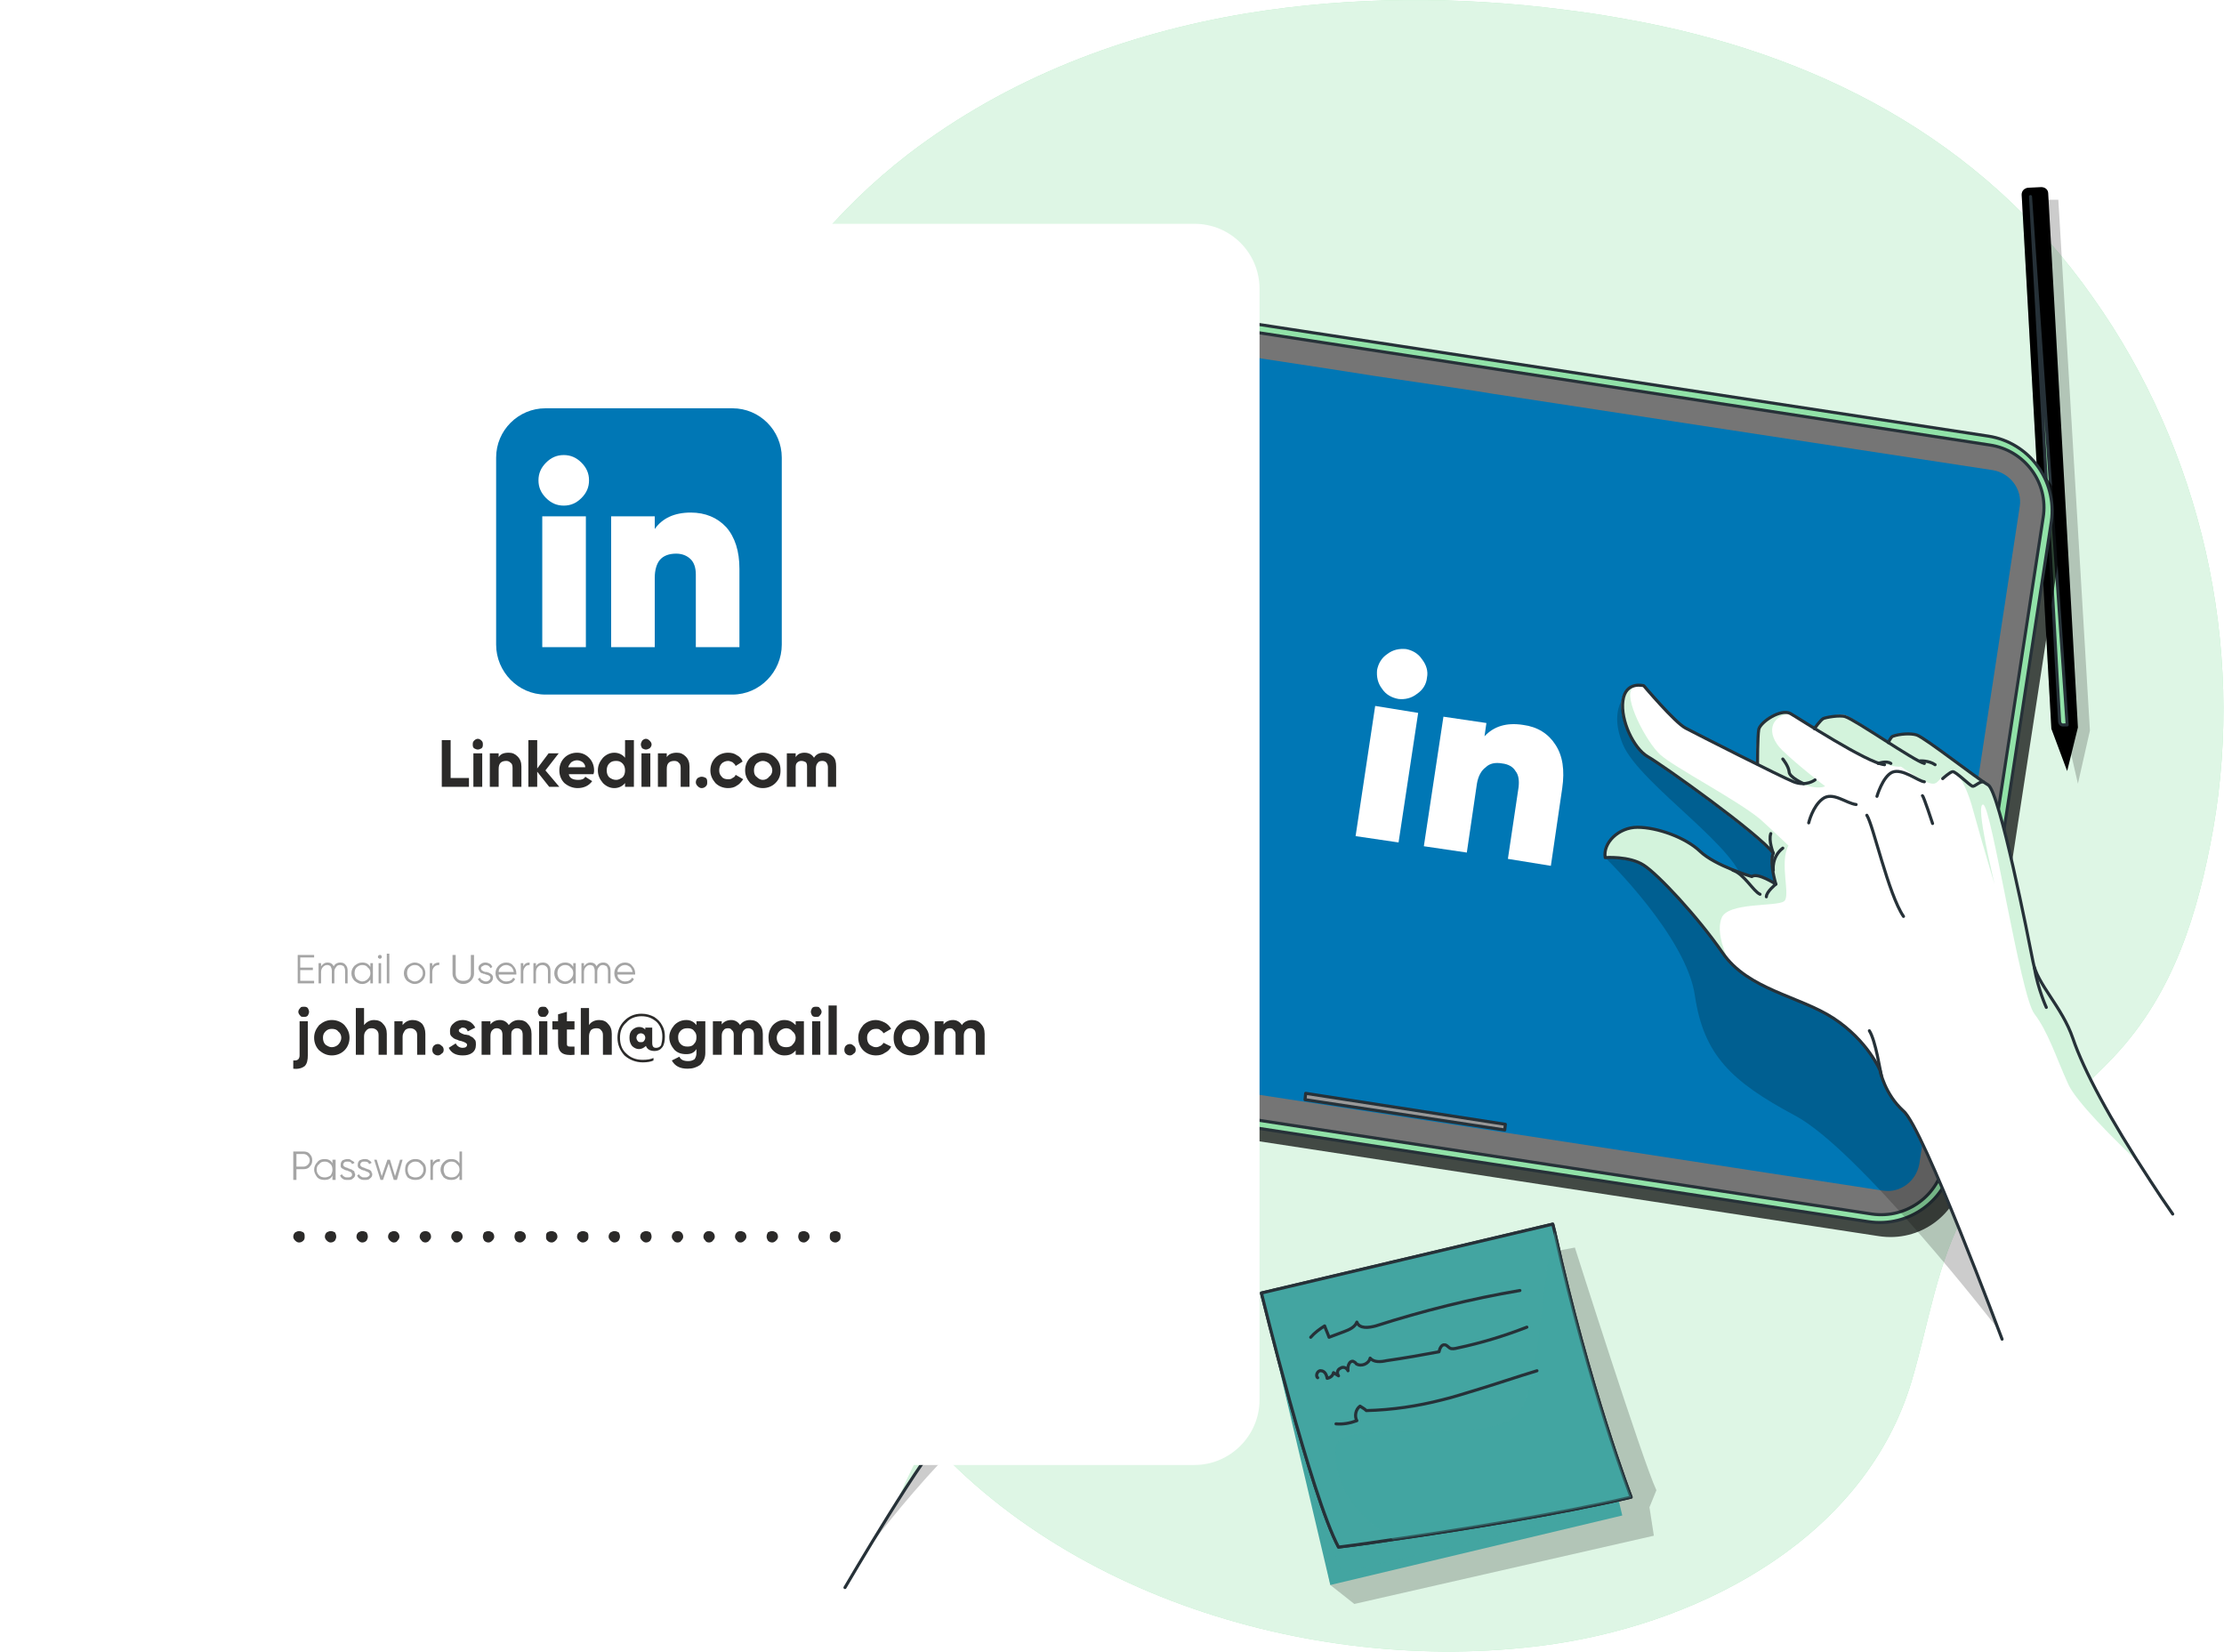 <svg width="3026" height="2248" viewBox="0 0 3026 2248" fill="none" xmlns="http://www.w3.org/2000/svg">
<path d="M1079.17 717.172C1079.17 717.172 942.455 1069.71 1134.2 1425.68C1325.95 1780.8 1721.47 1968.25 2038.76 2129.04C2355.18 2288.97 2683.64 2210.72 2840.13 1948.47C2995.77 1685.36 2781.66 1497.91 2781.66 1123.02C2780.8 748.126 2837.55 649.244 2634.63 331.961C2431.71 15.538 1933.86 -54.109 1557.24 180.628C1180.63 415.366 1079.17 717.172 1079.17 717.172V717.172Z" fill="white" fill-opacity="0.702"/>
<path d="M1696.54 18.117C1530.59 45.632 1371.52 105.822 1235.66 209.863C1038.76 362.055 929.557 589.055 918.379 835.83C910.64 998.341 949.333 1157.41 996.625 1312.18C1056.81 1510.81 1096.37 1737.81 1221.9 1907.2C1418.81 2172.03 1798.86 2283.81 2116.14 2236.52C2320.79 2205.56 2538.33 2089.48 2601.1 1878.82C2624.31 1800.58 2635.49 1717.17 2675.9 1644.94C2724.05 1558.96 2810.9 1508.23 2876.25 1437.72C2957.93 1350.88 2990.61 1242.54 3011.24 1128.18C3055.09 877.963 2994.91 612.27 2847.87 405.048C2695.68 187.507 2468.68 71.428 2211.59 25.856C2183.21 20.697 2154.84 16.398 2126.46 12.958C1985.45 -5.098 1838.41 -5.098 1696.54 18.117V18.117Z" fill="#91E2A8"/>
<path d="M1696.54 18.117C1530.59 45.632 1371.52 105.822 1235.66 209.863C1038.76 362.055 929.557 589.055 918.379 835.83C910.64 998.341 949.333 1157.41 996.625 1312.18C1056.81 1510.81 1096.37 1737.81 1221.9 1907.2C1418.81 2172.03 1798.86 2283.81 2116.14 2236.52C2320.79 2205.56 2538.33 2089.48 2601.1 1878.82C2624.31 1800.58 2635.49 1717.17 2675.9 1644.94C2724.05 1558.96 2810.9 1508.23 2876.25 1437.72C2957.93 1350.88 2990.61 1242.54 3011.24 1128.18C3055.09 877.963 2994.91 612.27 2847.87 405.048C2695.68 187.507 2468.68 71.428 2211.59 25.856C2183.21 20.697 2154.84 16.398 2126.46 12.958C1985.45 -5.098 1838.41 -5.098 1696.54 18.117V18.117Z" fill="white" fill-opacity="0.702"/>
<path d="M1732.65 1773.92L2142.8 1697.4C2142.8 1697.4 2235.66 1989.74 2253.72 2027.58L2244.26 2050.79L2250.28 2089.48L1842.71 2182.35L1810.04 2156.55L1732.65 1773.92V1773.92Z" fill="black" fill-opacity="0.2"/>
<path d="M2112.7 1665.58L2207.29 2061.97L1810.04 2156.55L1716.32 1759.3L2112.7 1665.58Z" fill="#43A5A1"/>
<path d="M2138.5 1773.06L2162.57 1874.52L2203.85 2050.79L1825.52 2140.22C1780.8 2027.58 1746.41 1887.42 1745.55 1882.26L2138.5 1773.06Z" fill="#43A5A1" fill-opacity="0.2"/>
<path d="M2219.32 2037.03C2120.44 2060.25 1979.43 2082.61 1895.16 2094.64C1850.45 2101.52 1821.22 2104.96 1821.22 2104.96C1784.24 2036.17 1716.32 1759.3 1716.32 1759.3L2112.7 1665.58C2113.56 1669.02 2114.42 1672.46 2115.28 1675.9C2162.58 1890 2219.32 2037.03 2219.32 2037.03V2037.03Z" fill="#43A5A1" stroke="#263138" stroke-width="4.175" stroke-miterlimit="22.926" stroke-linejoin="round"/>
<path d="M2219.32 2037.03C2120.44 2060.25 1979.43 2082.61 1895.16 2094.64C1850.45 2101.52 1821.22 2104.96 1821.22 2104.96C1784.24 2036.17 1716.32 1759.3 1716.32 1759.3L2112.7 1665.58C2113.56 1669.02 2114.42 1672.46 2115.28 1675.9C2162.58 1890 2219.32 2037.03 2219.32 2037.03V2037.03Z" fill="#43A5A1" stroke="#263138" stroke-width="4.175" stroke-miterlimit="22.926" stroke-linejoin="round"/>
<path d="M2219.32 2037.03C2120.44 2060.25 1979.43 2082.61 1895.16 2094.64C1831.53 2052.51 1816.06 2011.24 1816.92 1971.69C1817.78 1924.39 2022.42 1970.83 2064.55 1924.39C2095.51 1890.86 2094.65 1749.85 2115.28 1675.9C2162.57 1890 2219.32 2037.03 2219.32 2037.03Z" fill="#43A5A1" fill-opacity="0.4"/>
<path d="M1783.38 1819.49C1788.54 1813.47 1795.42 1808.32 1802.3 1804.02C1804.02 1809.18 1806.6 1814.33 1808.32 1819.49C1815.2 1816.91 1822.08 1814.33 1828.96 1811.75C1835.83 1809.18 1843.57 1805.74 1846.15 1798.86C1849.59 1808.32 1862.49 1806.6 1871.95 1804.02C1936.44 1783.38 2001.78 1767.04 2067.99 1755.86" stroke="#263138" stroke-width="4.175" stroke-miterlimit="10" stroke-linecap="round" stroke-linejoin="round"/>
<path d="M1792.84 1874.52C1789.4 1871.94 1792.84 1864.21 1797.14 1865.07C1802.3 1865.07 1804.88 1870.22 1805.74 1875.38C1810.04 1874.52 1813.48 1871.94 1814.34 1867.64C1816.92 1869.36 1818.64 1870.22 1821.22 1871.94C1818.64 1868.5 1819.5 1863.35 1823.8 1861.63C1827.24 1859.05 1832.39 1860.77 1834.11 1865.07C1833.25 1859.05 1835.83 1851.31 1840.99 1852.17C1842.71 1853.03 1844.43 1853.89 1845.29 1855.61C1852.17 1859.91 1862.49 1855.61 1864.21 1847.87C1869.37 1853.89 1878.83 1853.03 1886.56 1851.31C1910.64 1847.87 1934.72 1843.57 1957.93 1839.27C1958.79 1834.97 1961.37 1828.95 1965.67 1829.81C1968.25 1829.81 1969.97 1832.39 1972.55 1834.11C1975.13 1835.83 1979.43 1834.97 1982.87 1834.11C2015.54 1827.23 2046.5 1817.77 2077.45 1805.74" stroke="#263138" stroke-width="4.175" stroke-miterlimit="10" stroke-linecap="round" stroke-linejoin="round"/>
<path d="M1817.78 1937.29C1827.24 1938.15 1836.69 1936.43 1846.15 1932.99C1842.71 1926.97 1844.43 1917.52 1850.45 1913.22C1853.03 1914.94 1856.47 1916.66 1859.05 1919.24C1894.3 1918.38 1928.7 1913.22 1962.23 1904.62C1976.85 1901.18 1992.33 1896.02 2006.94 1891.72C2035.32 1883.12 2062.83 1873.66 2091.21 1865.07" stroke="#263138" stroke-width="4.175" stroke-miterlimit="10" stroke-linecap="round" stroke-linejoin="round"/>
<path d="M2812.62 1002.64L2827.24 1066.27L2843.57 994.042L2800.58 271.771H2771.35L2812.62 1002.64Z" fill="black" fill-opacity="0.2"/>
<path d="M2786.82 263.173L2827.24 989.742L2812.62 1049.07L2791.12 991.462L2750.71 264.893C2750.71 259.734 2754.15 256.294 2759.31 255.435L2777.36 254.575C2782.52 254.575 2786.82 258.014 2786.82 263.173V263.173Z" fill="black"/>
<path d="M2812.62 1049.07L2791.12 991.462L2750.71 264.893C2750.71 259.734 2754.15 256.294 2759.31 255.435H2761.89L2802.3 987.163L2812.62 1049.07V1049.07Z" fill="black" fill-opacity="0.2"/>
<path d="M2762.75 267.473L2802.3 981.144C2802.3 984.584 2804.88 987.163 2808.32 986.303H2812.62L2762.75 267.473V267.473Z" fill="#91E2A8" stroke="#263138" stroke-width="4.175" stroke-miterlimit="22.926" stroke-linejoin="round"/>
<path d="M1196.11 1370.65L1328.53 503.07C1337.12 447.18 1388.71 409.347 1444.6 417.945L2720.61 613.13C2775.65 621.729 2814.34 673.319 2805.74 729.209L2672.46 1596.79C2663.87 1652.68 2612.27 1690.52 2556.38 1681.92L1281.23 1486.73C1225.34 1478.13 1187.51 1426.54 1196.11 1370.65V1370.65Z" fill="black" fill-opacity="0.702"/>
<path d="M1341.42 469.536L1330.24 545.202L1301.87 540.903C1299.29 540.903 1297.57 538.324 1298.43 535.744L1307.89 469.536C1308.75 466.957 1311.33 465.237 1313.91 465.237L1341.42 469.536V469.536Z" fill="#91E2A8" stroke="#263138" stroke-width="4.175" stroke-miterlimit="22.926" stroke-linejoin="round"/>
<path d="M1536.61 440.301L1460.94 428.263L1465.24 400.748C1466.1 398.169 1467.82 396.449 1471.26 396.449L1536.61 406.767C1539.19 406.767 1540.91 409.347 1540.91 411.926L1536.61 440.301V440.301Z" fill="#91E2A8" stroke="#263138" stroke-width="4.175" stroke-miterlimit="22.926" stroke-linejoin="round"/>
<path d="M1626.03 454.059L1551.22 442.021L1555.52 414.506C1555.52 411.927 1558.1 410.207 1560.68 410.207L1626.89 420.525C1629.47 420.525 1631.19 423.105 1630.33 425.684L1626.03 454.059V454.059Z" fill="#91E2A8" stroke="#263138" stroke-width="4.175" stroke-miterlimit="22.926" stroke-linejoin="round"/>
<path d="M1181.49 1350.88L1313.91 483.294C1322.51 427.404 1374.1 389.57 1429.99 398.169L2705.14 593.354C2761.03 601.952 2798.86 653.543 2791.12 709.433L2657.85 1577.02C2649.25 1632.91 2597.66 1670.74 2541.77 1662.14L1266.62 1466.96C1210.73 1458.36 1172.89 1406.77 1181.49 1350.88V1350.88Z" fill="#91E2A8" stroke="#263138" stroke-width="4.175" stroke-miterlimit="22.926" stroke-linejoin="round"/>
<path d="M2546.93 1651.82L1264.9 1455.78C1216.75 1448.04 1184.93 1404.19 1191.81 1356.04L1325.95 481.574C1332.82 434.282 1377.54 401.608 1424.83 408.487L2706.86 605.392C2755.01 612.27 2787.68 656.982 2779.94 704.274L2645.81 1578.74C2638.93 1626.03 2594.22 1658.7 2546.93 1651.82V1651.82Z" fill="#757575" stroke="#263138" stroke-width="4.175" stroke-miterlimit="22.926" stroke-linejoin="round"/>
<path d="M1280.37 922.674C1279.51 925.254 1276.93 926.974 1274.35 926.114C1271.78 926.114 1270.06 923.534 1270.06 920.955C1270.92 918.375 1273.5 915.796 1276.07 916.655C1278.65 916.655 1280.37 919.235 1280.37 922.674V922.674Z" fill="#999999" stroke="#263138" stroke-width="4.175" stroke-miterlimit="22.926" stroke-linejoin="round"/>
<path d="M1277.79 968.246C1276.93 973.405 1272.64 976.845 1266.62 975.985C1261.46 975.125 1258.02 969.966 1258.88 964.807C1259.74 959.648 1264.9 956.208 1270.06 957.068C1275.21 957.928 1278.65 962.227 1277.79 968.246Z" fill="#263138"/>
<path d="M1294.99 858.186C1294.13 863.345 1288.97 866.785 1283.81 865.925C1278.65 865.065 1275.22 860.766 1276.08 854.747C1276.93 849.588 1281.23 846.148 1286.39 847.008C1291.55 847.868 1295.85 853.027 1294.99 858.186V858.186Z" fill="#263138"/>
<path d="M1270.92 998.341C1270.06 1002.64 1266.62 1005.22 1262.32 1004.36C1258.88 1004.36 1256.3 1000.06 1257.16 996.621C1257.16 993.182 1260.6 990.603 1264.9 990.603C1268.34 991.462 1270.92 994.902 1270.92 998.341Z" fill="#263138"/>
<path fill-rule="evenodd" clip-rule="evenodd" d="M2748.13 688.797L2611.41 1583.9C2607.12 1607.11 2585.62 1623.45 2562.4 1620.01L1487.6 1454.92L1464.38 1451.48L1376.68 1438.58L1334.54 1431.7L1273.5 1422.24L1259.74 1420.52C1236.52 1417.09 1220.19 1394.73 1223.62 1371.51L1361.2 477.275C1364.64 453.199 1386.14 437.722 1410.21 441.161L1810.9 502.21L1871.09 511.668L1929.56 520.267L2004.36 531.445L2031.02 535.744L2712.02 639.785C2735.23 644.085 2751.57 665.581 2748.13 688.797V688.797Z" fill="#0077B5"/>
<path d="M2047.36 1537.46L1775.64 1496.19L1776.5 1487.59L2048.22 1529.73L2047.36 1537.46Z" fill="#999999" stroke="#263138" stroke-width="4.175" stroke-miterlimit="22.926" stroke-linejoin="round"/>
<path d="M1186.65 2099.8C1186.65 2099.8 1345.72 1885.7 1466.1 1846.15C1586.48 1807.46 1592.5 1754.14 1587.34 1654.4C1583.04 1555.52 1586.48 1454.92 1553.8 1442.88C1520.27 1430.84 1593.36 1301.01 1558.1 1250.28L1331.1 1607.11L1186.65 2099.8V2099.8Z" fill="black" fill-opacity="0.2"/>
<path d="M1147.96 2159.99C1147.1 2159.99 1146.24 2159.13 1145.38 2159.13C1147.1 2159.99 1148.82 2160.85 1148.82 2160.85C1148.82 2160.85 1148.82 2160.85 1147.96 2159.99V2159.99ZM1535.75 1502.21C1515.97 1492.75 1477.28 1449.76 1472.12 1444.6C1497.05 1403.33 1521.13 1363.77 1529.73 1354.32C1546.93 1334.54 1567.56 1276.93 1558.96 1249.42C1551.22 1224.48 1525.43 1227.92 1521.99 1228.78C1521.13 1228.78 1521.13 1229.64 1521.13 1229.64C1520.27 1230.5 1467.82 1319.06 1451.48 1340.56C1443.74 1350.02 1425.69 1373.23 1407.63 1396.45C1406.77 1396.45 1405.05 1395.59 1402.47 1395.59C1393.87 1394.73 1378.4 1393.01 1368.08 1396.45C1367.22 1396.45 1367.22 1396.45 1366.36 1397.31C1362.92 1398.17 1356.9 1401.61 1350.02 1405.91C1349.16 1405.91 1347.44 1405.05 1345.72 1404.19C1337.98 1400.75 1322.51 1394.73 1314.77 1394.73C1305.31 1393.87 1272.64 1409.35 1252.86 1421.38C1250.28 1420.52 1231.36 1414.51 1211.59 1415.37C1196.97 1416.23 1166.87 1429.12 1141.94 1438.58C1130.76 1442.88 1121.3 1447.18 1116.14 1448.9C1114.42 1448.9 1112.7 1449.76 1111.84 1449.76C1097.23 1454.06 1088.63 1456.64 1078.31 1477.27C1067.99 1498.77 1056.81 1577.02 1050.79 1615.71V1620.87C1048.22 1634.63 1048.22 1661.28 1049.08 1688.8C1049.08 1726.63 1049.94 1766.18 1044.78 1781.66C1036.18 1804.88 1023.28 1822.93 1013.82 1835.83C1012.96 1838.41 1011.24 1840.99 1009.52 1842.71C1000.92 1855.61 996.625 1866.78 991.466 1880.54C987.166 1891.72 982.007 1903.76 976.848 1914.94C968.25 1934.71 959.651 1951.91 959.651 1951.91C959.651 1951.91 1132.48 2142.79 1147.96 2159.99C1149.68 2159.99 1150.54 2160.85 1150.54 2160.85C1151.4 2159.99 1183.21 2104.96 1216.75 2050.79C1245.98 2004.36 1276.93 1957.93 1289.83 1947.61C1311.33 1930.41 1322.51 1906.34 1327.67 1889.14C1334.54 1866.78 1380.12 1838.41 1423.11 1811.75C1471.26 1781.66 1521.13 1750.71 1522.85 1724.91C1523.71 1712.01 1527.15 1689.66 1530.59 1664.72C1540.05 1595.07 1552.08 1509.95 1535.75 1502.21V1502.21ZM1453.2 1612.27L1431.71 1632.91C1428.27 1616.57 1407.63 1593.35 1404.19 1589.91C1405.91 1582.18 1406.77 1573.58 1407.63 1564.98C1408.49 1555.52 1409.35 1545.2 1411.93 1543.48C1413.65 1541.76 1424.83 1524.57 1442.88 1494.47C1443.74 1515.11 1461.8 1538.32 1464.38 1541.76L1453.2 1612.27Z" fill="white"/>
<path d="M1198.69 1548.64C1192.67 1605.39 1136.78 1745.55 1136.78 1745.55L1127.32 1604.53C1127.32 1604.53 1084.33 1795.42 1072.29 1802.3C1060.25 1809.17 1039.62 1846.15 1028.44 1875.38C1020.7 1894.3 994.046 1908.06 976.849 1914.94C982.008 1903.76 987.167 1891.72 991.466 1880.54C996.625 1866.78 1000.92 1855.61 1009.52 1842.71C1011.24 1840.99 1012.96 1838.41 1013.82 1835.83C1023.28 1822.93 1036.18 1804.88 1044.78 1781.66C1049.94 1766.18 1049.08 1726.63 1049.08 1688.8C1048.22 1661.28 1048.22 1634.63 1050.8 1620.87V1615.71C1056.81 1577.02 1067.99 1498.77 1078.31 1477.27C1088.63 1456.64 1097.23 1454.06 1111.84 1449.76C1112.7 1449.76 1114.42 1448.9 1116.14 1448.9C1121.3 1447.18 1130.76 1442.88 1141.94 1438.58C1166.87 1429.12 1196.97 1416.23 1211.59 1415.37C1231.36 1414.51 1250.28 1420.53 1252.86 1421.38C1272.64 1409.35 1305.31 1393.87 1314.77 1394.73C1322.51 1394.73 1337.98 1400.75 1345.72 1404.19C1313.91 1421.38 1258.88 1461.8 1258.88 1461.8C1196.97 1474.7 1198.69 1548.64 1198.69 1548.64V1548.64Z" fill="#91E2A8" fill-opacity="0.4"/>
<path d="M1308.75 1473.84C1308.75 1473.84 1342.28 1450.62 1358.62 1442.88C1374.1 1436 1379.26 1405.91 1368.08 1397.31C1367.22 1397.31 1367.22 1397.31 1366.36 1397.31C1367.22 1396.45 1367.22 1396.45 1368.08 1396.45C1378.4 1393.01 1393.87 1394.73 1402.47 1395.59C1381.83 1426.54 1365.5 1449.76 1361.2 1454.92C1347.44 1472.12 1308.75 1473.84 1308.75 1473.84V1473.84Z" fill="#91E2A8" fill-opacity="0.4"/>
<path d="M1389.57 1667.3L1397.31 1670.74C1392.15 1688.8 1389.57 1667.3 1389.57 1667.3Z" fill="#91E2A8" fill-opacity="0.4"/>
<path d="M1535.75 1502.21C1515.97 1492.75 1477.28 1449.76 1472.12 1444.6C1497.05 1403.33 1521.13 1363.77 1529.73 1354.32C1546.93 1334.54 1567.56 1276.93 1558.96 1249.42C1551.22 1224.48 1525.43 1227.92 1521.99 1228.78V1230.5C1521.99 1230.5 1549.51 1233.94 1549.51 1274.35C1549.51 1314.76 1477.28 1394.73 1477.28 1394.73C1477.28 1394.73 1402.47 1534.02 1397.31 1532.3C1393.01 1529.73 1381.84 1626.03 1381.84 1626.03C1381.84 1626.03 1402.47 1643.22 1397.31 1667.3C1397.31 1668.16 1397.31 1669.02 1397.31 1670.74L1429.13 1684.5C1429.13 1684.5 1460.94 1661.28 1477.28 1694.82C1493.62 1727.49 1320.79 1846.15 1307.03 1863.35C1307.03 1863.35 1305.31 1929.55 1280.37 1939.01C1264.04 1945.03 1235.66 2007.8 1216.75 2050.79C1245.98 2004.36 1276.93 1957.93 1289.83 1947.61C1311.33 1930.41 1322.51 1906.34 1327.67 1889.14C1334.54 1866.78 1380.12 1838.41 1423.11 1811.75C1471.26 1781.66 1521.13 1750.71 1522.85 1724.91C1523.71 1712.01 1527.15 1689.66 1530.59 1664.72C1540.05 1595.07 1552.08 1509.95 1535.75 1502.21ZM1453.2 1612.27L1431.71 1632.91C1428.27 1616.57 1407.63 1593.35 1404.19 1589.91C1405.91 1582.18 1406.77 1573.58 1407.63 1564.98C1408.49 1555.52 1409.35 1545.2 1411.93 1543.48C1413.65 1541.76 1424.83 1524.57 1442.88 1494.47C1443.74 1515.11 1461.8 1538.32 1464.38 1541.76L1453.2 1612.27Z" fill="#91E2A8" fill-opacity="0.4"/>
<path d="M1326.81 1474.69C1326.81 1474.69 1346.58 1472.12 1361.2 1454.92C1376.68 1438.58 1436.01 1362.91 1452.34 1340.56C1468.68 1319.06 1521.99 1230.5 1521.99 1230.5C1521.99 1230.5 1550.37 1223.62 1558.1 1250.28C1566.7 1276.07 1546.93 1332.82 1528.87 1353.46C1509.95 1374.09 1417.95 1538.32 1411.07 1542.62C1404.19 1547.78 1409.35 1594.21 1396.45 1604.53" stroke="#263138" stroke-width="4.175" stroke-miterlimit="10" stroke-linecap="round" stroke-linejoin="round"/>
<path d="M1403.33 1589.91C1403.33 1589.91 1429.13 1617.43 1430.85 1635.49" stroke="#263138" stroke-width="4.175" stroke-miterlimit="10" stroke-linecap="round" stroke-linejoin="round"/>
<path d="M1430.85 1635.49L1454.06 1613.13L1465.24 1540.9" stroke="#263138" stroke-width="4.175" stroke-miterlimit="10" stroke-linecap="round" stroke-linejoin="round"/>
<path d="M1465.24 1540.9C1465.24 1540.9 1442.88 1513.39 1443.74 1491.03" stroke="#263138" stroke-width="4.175" stroke-miterlimit="10" stroke-linecap="round" stroke-linejoin="round"/>
<path d="M1471.26 1444.6C1471.26 1444.6 1513.39 1493.61 1534.89 1503.07C1556.38 1513.39 1525.43 1676.76 1521.99 1724.91C1518.55 1773.06 1341.42 1840.99 1326.8 1889.14C1320.79 1908.06 1309.61 1930.41 1289.83 1946.75C1260.6 1969.97 1149.68 2159.99 1149.68 2159.99" stroke="#263138" stroke-width="4.175" stroke-miterlimit="10" stroke-linecap="round" stroke-linejoin="round"/>
<path d="M1408.49 1397.31C1408.49 1397.31 1382.7 1393.01 1368.08 1397.31C1353.46 1402.47 1289.83 1447.18 1275.21 1454.92C1260.6 1463.52 1239.1 1465.24 1233.94 1474.69" stroke="#263138" stroke-width="4.175" stroke-miterlimit="10" stroke-linecap="round" stroke-linejoin="round"/>
<path d="M1350.02 1406.77C1350.02 1406.77 1324.23 1395.59 1314.77 1395.59C1304.45 1394.73 1264.9 1413.65 1246.84 1427.4C1228.78 1440.3 1210.73 1447.18 1200.41 1449.76" stroke="#263138" stroke-width="4.175" stroke-miterlimit="10" stroke-linecap="round" stroke-linejoin="round"/>
<path d="M1252.86 1422.24C1252.86 1422.24 1233.08 1416.23 1211.59 1417.09C1190.09 1417.94 1134.2 1443.74 1116.14 1449.76C1098.95 1454.92 1090.35 1455.78 1079.17 1478.13C1068.85 1499.63 1055.95 1586.47 1051.65 1620.87C1046.5 1655.26 1055.09 1755 1045.64 1781.66C1035.32 1809.17 1019.84 1828.95 1010.38 1843.57C991.466 1871.08 994.045 1892.58 959.651 1951.91" stroke="#263138" stroke-width="4.175" stroke-miterlimit="10" stroke-linecap="round" stroke-linejoin="round"/>
<path d="M1213.31 1482.43C1191.81 1501.35 1196.11 1538.32 1198.69 1548.64C1202.13 1559.82 1188.37 1602.81 1184.07 1626.03" stroke="#263138" stroke-width="4.175" stroke-miterlimit="10" stroke-linecap="round" stroke-linejoin="round"/>
<path d="M1350.02 1500.49C1311.33 1501.35 1298.43 1528.01 1295.85 1545.2" stroke="#263138" stroke-width="4.175" stroke-miterlimit="10" stroke-linecap="round" stroke-linejoin="round"/>
<path d="M1184.07 1461.8C1172.89 1460.94 1142.8 1478.99 1136.78 1509.09" stroke="#263138" stroke-width="4.175" stroke-miterlimit="10" stroke-linecap="round" stroke-linejoin="round"/>
<path d="M1465.24 1540.9C1465.24 1540.9 1471.26 1524.57 1477.28 1522.85" stroke="#263138" stroke-width="4.175" stroke-miterlimit="10" stroke-linecap="round" stroke-linejoin="round"/>
<path d="M1454.06 1613.13C1454.06 1613.13 1448.9 1631.19 1443.74 1641.5C1438.59 1650.96 1443.74 1666.44 1443.74 1666.44" stroke="#263138" stroke-width="4.175" stroke-miterlimit="10" stroke-linecap="round" stroke-linejoin="round"/>
<path d="M1430.85 1635.49C1429.99 1651.82 1411.93 1669.88 1408.49 1666.44" stroke="#263138" stroke-width="4.175" stroke-miterlimit="10" stroke-linecap="round" stroke-linejoin="round"/>
<path d="M1275.21 1607.11C1274.35 1626.03 1241.68 1758.44 1241.68 1758.44" stroke="#263138" stroke-width="4.175" stroke-miterlimit="10" stroke-linecap="round" stroke-linejoin="round"/>
<path d="M2221.04 936.432C2221.04 936.432 2184.93 957.068 2208.15 1012.96C2231.36 1067.99 2374.1 1159.13 2371.52 1205.56C2371.52 1205.56 2224.48 1113.56 2184.07 1166.87C2184.07 1166.87 2294.99 1274.35 2306.17 1355.18C2318.21 1435.14 2355.18 1471.26 2442.02 1517.69C2528.87 1563.26 2717.18 1806.6 2717.18 1806.6L2688.8 1398.17L2414.51 1088.62L2278.65 1011.24L2221.04 936.432V936.432Z" fill="black" fill-opacity="0.2"/>
<path d="M2965.67 1664.72L2724.05 1822.93C2723.19 1822.93 2723.19 1822.93 2723.19 1822.93C2722.33 1819.49 2614.85 1534.88 2589.06 1512.53C2570.14 1495.33 2562.4 1473.84 2558.96 1463.52C2558.96 1463.52 2558.96 1463.52 2558.96 1462.66C2558.1 1460.08 2557.24 1457.5 2557.24 1457.5C2556.38 1454.92 2539.19 1415.37 2494.48 1386.13C2477.28 1375.81 2457.5 1367.21 2436.87 1358.62C2406.77 1346.58 2375.82 1333.68 2353.46 1310.47C2350.02 1306.17 2346.58 1302.73 2343.14 1297.57C2307.89 1245.98 2253.72 1189.23 2235.66 1178.05C2216.75 1166.01 2184.07 1167.73 2184.07 1167.73C2183.21 1167.73 2183.21 1167.73 2183.21 1166.87C2181.49 1158.27 2184.07 1149.67 2190.95 1141.94C2199.55 1130.76 2214.17 1124.74 2227.92 1124.74C2256.3 1124.74 2294.99 1139.36 2313.91 1158.27C2332.82 1175.47 2378.4 1190.09 2383.56 1191.81C2391.29 1187.51 2407.63 1196.11 2414.51 1200.4C2406.77 1173.75 2410.21 1163.43 2411.07 1160.85C2394.73 1140.22 2311.33 1078.31 2266.62 1047.35C2254.58 1038.75 2245.12 1032.74 2241.68 1030.16C2221.04 1018.12 2203.85 980.285 2206.43 953.629C2208.15 945.031 2211.59 938.152 2216.75 934.713C2221.04 931.273 2227.06 931.273 2230.5 931.273C2233.94 931.273 2236.52 932.133 2236.52 932.133H2237.38C2237.38 932.993 2279.51 982.004 2293.27 989.743C2300.15 994.042 2337.98 1012.96 2374.1 1030.16C2379.26 1032.74 2384.41 1035.31 2389.57 1037.89C2389.57 1031.02 2390.43 1000.92 2392.15 991.463C2393.87 985.444 2403.33 976.845 2414.51 971.686C2419.67 969.966 2429.13 966.527 2436.01 969.966C2438.59 971.686 2445.46 975.126 2454.06 981.144C2458.36 983.724 2463.52 986.304 2468.68 989.743C2470.4 987.163 2476.42 979.425 2479.86 976.845C2484.16 975.126 2503.93 970.826 2511.67 973.406C2517.69 975.985 2538.33 988.883 2559.82 1002.64C2562.4 1004.36 2565.84 1006.08 2568.42 1008.66C2570.14 1006.08 2572.72 1001.78 2575.3 1000.92C2584.76 996.622 2600.24 996.622 2607.97 999.201C2615.71 1001.78 2640.65 1019.84 2664.72 1037.89C2677.62 1047.35 2690.52 1056.81 2698.26 1062.83C2699.12 1062.83 2699.12 1062.83 2699.12 1062.83C2701.7 1064.55 2703.42 1066.27 2705.14 1067.13C2723.19 1077.45 2766.19 1306.17 2767.05 1307.89C2769.63 1323.36 2779.94 1339.7 2791.12 1356.04C2802.3 1372.37 2814.34 1391.29 2821.22 1412.79C2834.97 1453.2 2866.79 1513.39 2914.08 1585.62C2918.38 1592.49 2922.68 1599.37 2926.98 1606.25C2939.02 1625.17 2952.77 1644.95 2965.67 1664.72V1664.72Z" fill="white"/>
<path d="M2427.41 1226.2C2417.95 1233.94 2350.02 1227.06 2342.28 1249.42C2337.12 1263.17 2340.56 1283.81 2353.46 1310.47C2350.02 1306.17 2346.58 1302.73 2343.14 1297.57C2307.89 1245.98 2253.72 1189.23 2235.66 1178.05C2216.75 1166.01 2184.07 1167.73 2184.07 1167.73C2183.21 1167.73 2183.21 1167.73 2183.21 1166.87C2181.49 1158.27 2184.07 1149.67 2190.95 1141.94C2199.55 1130.76 2214.17 1124.74 2227.92 1124.74C2256.3 1124.74 2294.99 1139.36 2313.91 1158.27C2332.82 1175.47 2378.4 1190.09 2383.56 1191.81C2391.29 1187.51 2407.63 1196.11 2414.51 1200.4C2406.77 1173.75 2410.21 1163.43 2411.07 1160.85C2394.73 1140.22 2311.33 1078.31 2266.62 1047.35C2254.58 1038.75 2245.12 1032.74 2241.68 1030.16C2221.04 1018.12 2203.85 980.285 2206.43 953.629C2208.15 945.031 2211.59 938.152 2216.75 934.713C2221.04 931.273 2227.06 931.273 2230.5 931.273C2227.92 932.133 2224.48 933.853 2221.04 936.433C2208.15 948.47 2239.96 1009.52 2258.88 1026.72C2277.79 1043.91 2363.78 1088.63 2394.73 1114.42C2411.07 1129.04 2433.43 1150.53 2433.43 1150.53C2420.53 1173.75 2436.87 1219.32 2427.41 1226.2V1226.2Z" fill="#91E2A8" fill-opacity="0.4"/>
<path d="M2914.08 1585.62C2877.11 1551.22 2822.94 1497.05 2813.48 1473.84C2797.14 1437.72 2786.82 1404.19 2767.91 1379.25C2748.99 1355.18 2709.44 1095.5 2698.26 1094.64C2687.08 1093.78 2712.88 1196.97 2713.74 1202.98C2712.88 1199.54 2699.12 1154.83 2685.36 1104.96C2671.6 1052.51 2656.99 1049.93 2656.99 1049.93C2638.93 1053.37 2638.93 1067.13 2629.47 1066.27C2619.15 1066.27 2586.48 1043.05 2586.48 1043.05C2554.66 1047.35 2436.01 970.826 2436.01 970.826C2408.49 974.265 2402.47 998.341 2424.83 1020.7C2448.04 1043.05 2483.3 1069.71 2483.3 1069.71C2460.94 1080.89 2378.4 1034.45 2378.4 1034.45L2374.1 1030.16C2379.26 1032.73 2384.41 1035.31 2389.57 1037.89C2389.57 1031.02 2390.43 1000.92 2392.15 991.462C2393.87 985.443 2403.33 976.845 2414.51 971.686C2419.67 969.966 2429.13 966.527 2436.01 969.966C2438.59 971.686 2445.46 975.125 2454.06 981.144C2458.36 983.724 2463.52 986.303 2468.68 989.743C2470.4 987.163 2476.42 979.425 2479.86 976.845C2484.16 975.125 2503.93 970.826 2511.67 973.406C2517.69 975.985 2538.33 988.883 2559.82 1002.64C2562.4 1004.36 2565.84 1006.08 2568.42 1008.66C2570.14 1006.08 2572.72 1001.78 2575.3 1000.92C2584.76 996.622 2600.24 996.621 2607.97 999.201C2615.71 1001.78 2640.65 1019.84 2664.72 1037.89C2677.62 1047.35 2690.52 1056.81 2698.26 1062.83C2699.12 1062.83 2699.12 1062.83 2699.12 1062.83C2701.7 1064.55 2703.42 1066.27 2705.14 1067.13C2723.19 1077.45 2766.19 1306.17 2767.05 1307.89C2769.63 1323.36 2779.94 1339.7 2791.12 1356.04C2802.3 1372.37 2814.34 1391.29 2821.22 1412.79C2834.97 1453.2 2866.79 1513.39 2914.08 1585.62V1585.62Z" fill="#91E2A8" fill-opacity="0.4"/>
<path d="M2724.05 1822.07C2724.05 1822.07 2616.57 1534.02 2589.92 1511.67C2564.12 1488.45 2558.1 1456.64 2558.1 1456.64C2558.1 1456.64 2541.77 1416.23 2494.47 1385.27C2448.04 1355.18 2378.4 1346.58 2344 1296.71C2309.61 1246.84 2255.44 1189.23 2236.52 1177.19C2216.74 1164.29 2184.07 1166.87 2184.07 1166.87C2180.63 1147.09 2202.13 1125.6 2227.92 1125.6C2254.58 1125.6 2293.27 1139.36 2313.05 1158.27C2333.68 1178.05 2383.55 1192.67 2383.55 1192.67C2391.29 1186.65 2416.23 1202.98 2416.23 1202.98C2406.77 1169.45 2412.79 1160.85 2412.79 1160.85C2393.01 1134.2 2261.46 1040.47 2241.68 1029.3C2222.76 1018.12 2204.71 980.284 2208.15 953.629C2211.59 926.114 2236.52 932.993 2236.52 932.993C2236.52 932.993 2278.65 982.864 2293.27 990.602C2307.89 998.341 2423.11 1056.81 2440.3 1063.69C2457.5 1070.57 2469.54 1061.11 2469.54 1061.11" stroke="#263138" stroke-width="4.175" stroke-miterlimit="10" stroke-linecap="round" stroke-linejoin="round"/>
<path d="M2391.29 1039.61C2391.29 1039.61 2391.29 1001.78 2393.01 992.322C2395.59 982.004 2423.11 963.947 2436.01 970.826C2448.04 977.705 2540.05 1037.89 2564.12 1040.47" stroke="#263138" stroke-width="4.175" stroke-miterlimit="10" stroke-linecap="round" stroke-linejoin="round"/>
<path d="M2468.68 991.462C2468.68 991.462 2476.42 980.284 2480.72 977.705C2484.16 975.985 2503.93 972.546 2510.81 975.125C2524.57 979.425 2604.54 1035.31 2618.29 1038.75" stroke="#263138" stroke-width="4.175" stroke-miterlimit="10" stroke-linecap="round" stroke-linejoin="round"/>
<path d="M2569.28 1010.38C2569.28 1010.38 2572.72 1002.64 2575.3 1001.78C2584.76 998.341 2600.24 997.481 2607.97 1000.06C2620.01 1004.36 2688.8 1058.53 2705.14 1067.99C2720.61 1077.45 2760.17 1277.79 2766.19 1308.75C2771.34 1338.84 2805.74 1369.79 2820.36 1412.79C2834.97 1455.78 2870.23 1521.99 2926.12 1607.11C2935.58 1621.73 2945.89 1637.21 2956.21 1651.82" stroke="#263138" stroke-width="4.175" stroke-miterlimit="10" stroke-linecap="round" stroke-linejoin="round"/>
<path d="M2460.94 1119.58C2460.94 1119.58 2466.1 1097.22 2479.86 1086.91C2493.62 1076.59 2511.67 1092.92 2525.43 1094.64" stroke="#263138" stroke-width="4.175" stroke-miterlimit="10" stroke-linecap="round" stroke-linejoin="round"/>
<path d="M2553.8 1083.47C2553.8 1083.47 2561.54 1056.81 2574.44 1050.79C2588.2 1044.77 2609.69 1062.83 2618.29 1063.69" stroke="#263138" stroke-width="4.175" stroke-miterlimit="10" stroke-linecap="round" stroke-linejoin="round"/>
<path d="M2643.23 1059.39C2643.23 1059.39 2653.55 1049.93 2656.99 1049.93C2661.29 1049.93 2679.34 1067.99 2683.64 1069.71C2687.08 1070.57 2692.24 1063.69 2698.26 1063.69" stroke="#263138" stroke-width="4.175" stroke-miterlimit="10" stroke-linecap="round" stroke-linejoin="round"/>
<path d="M2612.27 1035.31C2612.27 1035.31 2624.31 1034.45 2632.91 1040.47" stroke="#263138" stroke-width="4.175" stroke-miterlimit="10" stroke-linecap="round" stroke-linejoin="round"/>
<path d="M2412.79 1160.85C2412.79 1160.85 2405.91 1143.66 2409.35 1134.2" stroke="#263138" stroke-width="4.175" stroke-miterlimit="10" stroke-linecap="round" stroke-linejoin="round"/>
<path d="M2425.69 1032.73C2425.69 1032.73 2433.43 1042.19 2434.29 1049.93C2434.29 1057.67 2454.06 1066.27 2454.06 1066.27" stroke="#263138" stroke-width="4.175" stroke-miterlimit="10" stroke-linecap="round" stroke-linejoin="round"/>
<path d="M2555.52 1038.75C2555.52 1038.75 2566.7 1034.45 2572.72 1038.75" stroke="#263138" stroke-width="4.175" stroke-miterlimit="10" stroke-linecap="round" stroke-linejoin="round"/>
<path d="M2412.79 1184.07C2412.79 1184.07 2410.21 1166.01 2425.69 1153.97" stroke="#263138" stroke-width="4.175" stroke-miterlimit="10" stroke-linecap="round" stroke-linejoin="round"/>
<path d="M2416.23 1202.98C2416.23 1202.98 2403.33 1213.3 2403.33 1220.18" stroke="#263138" stroke-width="4.175" stroke-miterlimit="10" stroke-linecap="round" stroke-linejoin="round"/>
<path d="M2357.76 1184.07C2373.24 1189.23 2385.27 1212.44 2394.73 1216.74" stroke="#263138" stroke-width="4.175" stroke-miterlimit="10" stroke-linecap="round" stroke-linejoin="round"/>
<path d="M2540.05 1109.26C2548.65 1122.16 2569.28 1216.74 2589.92 1246.84" stroke="#263138" stroke-width="4.175" stroke-miterlimit="10" stroke-linecap="round" stroke-linejoin="round"/>
<path d="M2615.71 1082.61C2617.43 1083.47 2629.47 1120.44 2629.47 1120.44" stroke="#263138" stroke-width="4.175" stroke-miterlimit="10" stroke-linecap="round" stroke-linejoin="round"/>
<path d="M2767.91 1316.48C2773.07 1346.58 2784.24 1370.65 2784.24 1370.65" stroke="#263138" stroke-width="4.175" stroke-miterlimit="10" stroke-linecap="round" stroke-linejoin="round"/>
<path d="M2559.82 1463.52C2558.1 1456.64 2552.08 1416.23 2543.49 1402.47" stroke="#263138" stroke-width="4.175" stroke-miterlimit="10" stroke-linecap="round" stroke-linejoin="round"/>
<path d="M1927.84 944.171C1920.1 950.19 1911.5 951.909 1902.9 951.049C1893.44 949.33 1885.71 945.03 1880.55 937.292C1874.53 929.553 1872.81 920.955 1873.67 911.497C1875.39 902.898 1879.69 895.159 1887.42 890C1895.16 883.981 1903.76 882.262 1913.22 883.122C1921.82 884.841 1929.56 889.141 1934.72 896.879C1940.74 904.618 1943.31 913.216 1941.6 921.815C1940.74 931.273 1935.58 939.012 1927.84 944.171V944.171ZM1902.9 1146.23L1844.43 1137.64L1871.09 960.508L1929.56 969.966L1902.9 1146.23V1146.23ZM2072.29 986.303C2092.07 988.883 2106.69 998.341 2116.14 1012.96C2126.46 1028.44 2129.04 1048.21 2125.6 1072.29L2110.12 1178.05L2051.66 1168.59L2066.27 1070.57C2067.13 1061.97 2066.27 1054.23 2061.97 1049.07C2058.53 1043.05 2051.66 1039.61 2043.92 1038.75C2034.46 1037.03 2026.72 1038.75 2021.56 1043.91C2015.54 1048.21 2011.24 1055.95 2009.52 1066.27L1995.77 1159.99L1937.3 1151.39L1963.95 975.125L2022.42 983.723L2019.84 1001.78C2032.74 988.023 2049.94 982.864 2072.29 986.303V986.303Z" fill="white"/>
<g filter="url(#filter0_d_85_488)">
<path fill-rule="evenodd" clip-rule="evenodd" d="M113.564 279.51H1625.17C1674.18 279.51 1713.74 319.063 1713.74 368.074V1879.68C1713.74 1927.83 1674.18 1968.25 1625.17 1968.25H113.564C64.553 1968.25 25 1927.83 25 1879.68V368.074C25 319.063 64.553 279.51 113.564 279.51V279.51Z" fill="white"/>
</g>
<path d="M408.49 1319.92V1334.54H427.407V1337.98H405.051V1299.29H427.407V1302.73H408.49V1316.48H425.687V1319.92H408.49V1319.92ZM462.66 1309.6C466.1 1309.6 468.679 1310.46 470.399 1313.04C472.119 1314.76 472.979 1317.34 472.979 1320.78V1337.98H469.539V1320.78C469.539 1318.2 468.679 1316.48 467.819 1314.76C466.1 1313.9 465.24 1313.04 462.66 1313.04C460.081 1313.04 458.361 1313.9 457.501 1315.62C455.782 1317.34 454.922 1319.06 454.922 1322.5V1337.98H451.482V1320.78C451.482 1318.2 450.623 1316.48 449.763 1314.76C448.903 1313.9 447.183 1313.04 445.463 1313.04C442.884 1313.04 441.164 1313.9 439.445 1315.62C437.725 1317.34 436.865 1319.92 436.865 1322.5V1337.98H433.426V1310.46H436.865V1314.76C439.445 1311.32 442.024 1309.6 445.463 1309.6C449.763 1309.6 452.342 1311.32 454.062 1314.76C455.782 1311.32 459.221 1309.6 462.66 1309.6V1309.6ZM503.933 1315.62V1310.46H507.372V1337.98H503.933V1332.82C501.353 1336.26 497.914 1338.84 492.755 1338.84C488.456 1338.84 485.876 1337.12 482.437 1334.54C479.857 1331.96 478.138 1328.52 478.138 1324.22C478.138 1319.92 479.857 1316.48 482.437 1313.9C485.876 1311.32 488.456 1309.6 492.755 1309.6C497.914 1309.6 501.353 1311.32 503.933 1315.62ZM485.016 1331.96C487.596 1333.68 490.175 1335.4 492.755 1335.4C496.194 1335.4 498.774 1333.68 500.494 1331.96C503.073 1329.38 503.933 1326.8 503.933 1324.22C503.933 1320.78 503.073 1318.2 500.494 1316.48C498.774 1313.9 496.194 1313.04 492.755 1313.04C490.175 1313.04 487.596 1313.9 485.016 1316.48C483.297 1318.2 482.437 1320.78 482.437 1324.22C482.437 1326.8 483.297 1329.38 485.016 1331.96ZM519.41 1301.87C519.41 1302.73 519.41 1303.59 518.55 1303.59C518.55 1304.45 517.69 1304.45 516.831 1304.45C515.971 1304.45 515.971 1304.45 515.111 1303.59C514.251 1303.59 514.251 1302.73 514.251 1301.87C514.251 1301.01 514.251 1300.15 515.111 1300.15C515.971 1299.29 515.971 1299.29 516.831 1299.29C517.69 1299.29 518.55 1299.29 518.55 1300.15C519.41 1300.15 519.41 1301.01 519.41 1301.87ZM518.55 1337.98H515.111V1310.46H518.55V1337.98ZM529.728 1337.98H526.289V1297.57H529.728V1337.98ZM574.44 1334.54C571.861 1337.12 568.421 1338.84 564.122 1338.84C560.683 1338.84 557.243 1337.12 553.804 1334.54C551.224 1331.96 549.505 1328.52 549.505 1324.22C549.505 1319.92 551.224 1316.48 553.804 1313.9C557.243 1311.32 560.683 1309.6 564.122 1309.6C568.421 1309.6 571.861 1311.32 574.44 1313.9C577.02 1316.48 578.74 1319.92 578.74 1324.22C578.74 1328.52 577.02 1331.96 574.44 1334.54ZM556.384 1331.96C558.963 1333.68 561.543 1335.4 564.122 1335.4C567.562 1335.4 570.141 1333.68 571.861 1331.96C574.44 1329.38 575.3 1326.8 575.3 1324.22C575.3 1320.78 574.44 1318.2 571.861 1316.48C570.141 1313.9 567.562 1313.04 564.122 1313.04C561.543 1313.04 558.963 1313.9 556.384 1316.48C554.664 1318.2 553.804 1320.78 553.804 1324.22C553.804 1326.8 554.664 1329.38 556.384 1331.96ZM588.198 1310.46V1314.76C589.918 1311.32 593.357 1309.6 597.656 1309.6V1313.04C594.217 1313.04 592.497 1313.9 590.777 1315.62C589.058 1317.34 588.198 1319.92 588.198 1322.5V1337.98H584.758V1310.46H588.198V1310.46ZM615.713 1325.08V1299.29H620.012V1325.08C620.012 1327.66 620.872 1330.24 622.592 1331.96C624.311 1333.68 626.891 1334.54 630.33 1334.54C633.77 1334.54 636.349 1333.68 638.069 1331.96C639.789 1330.24 640.648 1327.66 640.648 1325.08V1299.29H644.948V1325.08C644.948 1328.52 643.228 1331.96 640.648 1334.54C638.069 1337.12 634.629 1338.84 630.33 1338.84C626.031 1338.84 622.592 1337.12 620.012 1334.54C617.433 1331.96 615.713 1328.52 615.713 1325.08ZM654.406 1317.34C654.406 1319.92 656.985 1321.64 660.425 1322.5C661.285 1322.5 662.144 1322.5 662.144 1322.5C663.004 1322.5 663.864 1323.36 664.724 1323.36C665.584 1323.36 666.444 1324.22 666.444 1324.22C667.304 1324.22 667.304 1325.08 668.163 1325.08C669.023 1325.94 669.023 1325.94 669.883 1326.8C669.883 1326.8 669.883 1327.66 670.743 1328.52C670.743 1329.38 670.743 1329.38 670.743 1330.24C670.743 1332.82 669.883 1334.54 668.163 1336.26C666.444 1337.98 663.864 1338.84 661.285 1338.84C658.705 1338.84 656.126 1337.98 654.406 1337.12C652.686 1335.4 650.967 1333.68 650.107 1331.96L653.546 1330.24C653.546 1331.96 654.406 1332.82 656.126 1333.68C657.845 1334.54 658.705 1335.4 661.285 1335.4C663.004 1335.4 664.724 1334.54 665.584 1333.68C666.444 1332.82 667.304 1331.96 667.304 1330.24C667.304 1328.52 665.584 1326.8 661.285 1325.94C660.425 1325.94 659.565 1325.08 659.565 1325.08C659.565 1325.08 658.705 1325.08 657.845 1325.08C656.985 1324.22 656.126 1324.22 655.266 1324.22C655.266 1323.36 654.406 1323.36 653.546 1323.36C653.546 1322.5 652.686 1321.64 652.686 1321.64C651.826 1320.78 651.826 1320.78 651.826 1319.92C650.967 1319.06 650.967 1318.2 650.967 1317.34C650.967 1315.62 651.826 1313.04 653.546 1312.18C655.266 1310.46 657.845 1309.6 660.425 1309.6C663.004 1309.6 664.724 1310.46 666.444 1311.32C668.163 1312.18 669.023 1313.9 669.883 1315.62L667.304 1317.34C666.444 1314.76 663.864 1313.04 660.425 1313.04C658.705 1313.04 657.845 1313.9 656.126 1314.76C655.266 1314.76 654.406 1316.48 654.406 1317.34V1317.34ZM688.8 1309.6C693.099 1309.6 696.538 1311.32 698.258 1313.9C700.838 1316.48 702.557 1319.92 702.557 1324.22C702.557 1324.22 702.557 1325.08 702.557 1325.94H678.482C678.482 1328.52 679.341 1331.1 681.921 1332.82C683.641 1334.54 686.22 1335.4 688.8 1335.4C693.099 1335.4 696.538 1333.68 698.258 1330.24L700.838 1331.96C699.978 1334.54 698.258 1335.4 696.538 1337.12C693.959 1337.98 691.379 1338.84 688.8 1338.84C684.5 1338.84 681.061 1337.12 678.482 1334.54C675.902 1331.96 674.182 1328.52 674.182 1324.22C674.182 1319.92 675.902 1316.48 678.482 1313.9C681.061 1311.32 684.5 1309.6 688.8 1309.6V1309.6ZM688.8 1313.04C686.22 1313.04 683.641 1313.9 681.921 1315.62C679.341 1317.34 678.482 1319.92 678.482 1322.5H699.118C698.258 1319.06 697.398 1317.34 695.678 1315.62C693.099 1313.9 691.379 1313.04 688.8 1313.04ZM712.016 1310.46V1314.76C713.735 1311.32 716.315 1309.6 720.614 1309.6V1313.04C718.034 1313.04 715.455 1313.9 714.595 1315.62C712.875 1317.34 712.016 1319.92 712.016 1322.5V1337.98H708.576V1310.46H712.016V1310.46ZM738.671 1309.6C741.25 1309.6 744.69 1310.46 746.409 1313.04C748.129 1314.76 748.989 1317.34 748.989 1320.78V1337.98H745.55V1320.78C745.55 1318.2 744.69 1316.48 743.83 1315.62C742.11 1313.9 740.39 1313.04 737.811 1313.04C735.231 1313.04 733.512 1313.9 731.792 1315.62C730.072 1317.34 729.212 1319.92 729.212 1323.36V1337.98H725.773V1310.46H729.212V1314.76C730.932 1311.32 734.372 1309.6 738.671 1309.6V1309.6ZM779.943 1315.62V1310.46H783.383V1337.98H779.943V1332.82C777.364 1336.26 773.924 1338.84 768.765 1338.84C764.466 1338.84 761.027 1337.12 758.447 1334.54C755.868 1331.96 754.148 1328.52 754.148 1324.22C754.148 1319.92 755.868 1316.48 758.447 1313.9C761.027 1311.32 764.466 1309.6 768.765 1309.6C773.924 1309.6 777.364 1311.32 779.943 1315.62ZM761.027 1331.96C763.606 1333.68 766.186 1335.4 768.765 1335.4C772.205 1335.4 774.784 1333.68 776.504 1331.96C779.083 1329.38 779.943 1326.8 779.943 1324.22C779.943 1320.78 779.083 1318.2 776.504 1316.48C774.784 1313.9 772.205 1313.04 768.765 1313.04C766.186 1313.04 763.606 1313.9 761.027 1316.48C759.307 1318.2 758.447 1320.78 758.447 1324.22C758.447 1326.8 759.307 1329.38 761.027 1331.96ZM820.356 1309.6C823.795 1309.6 826.375 1310.46 828.095 1313.04C829.814 1314.76 830.674 1317.34 830.674 1320.78V1337.98H827.235V1320.78C827.235 1318.2 826.375 1316.48 825.515 1314.76C823.795 1313.9 822.076 1313.04 820.356 1313.04C817.777 1313.04 816.057 1313.9 815.197 1315.62C813.477 1317.34 812.617 1319.06 812.617 1322.5V1337.98H809.178V1320.78C809.178 1318.2 808.318 1316.48 807.458 1314.76C806.599 1313.9 804.879 1313.04 802.299 1313.04C800.58 1313.04 798.86 1313.9 797.14 1315.62C795.42 1317.34 794.561 1319.92 794.561 1322.5V1337.98H791.121V1310.46H794.561V1314.76C797.14 1311.32 799.72 1309.6 803.159 1309.6C807.458 1309.6 810.038 1311.32 811.758 1314.76C813.477 1311.32 816.917 1309.6 820.356 1309.6V1309.6ZM850.451 1309.6C854.75 1309.6 858.189 1311.32 859.909 1313.9C862.488 1316.48 864.208 1319.92 864.208 1324.22C864.208 1324.22 864.208 1325.08 864.208 1325.94H840.132C840.132 1328.52 840.992 1331.1 843.572 1332.82C845.292 1334.54 847.871 1335.4 850.451 1335.4C854.75 1335.4 858.189 1333.68 859.909 1330.24L862.488 1331.96C861.629 1334.54 859.909 1335.4 858.189 1337.12C855.61 1337.98 853.03 1338.84 850.451 1338.84C846.151 1338.84 842.712 1337.12 840.132 1334.54C837.553 1331.96 835.833 1328.52 835.833 1324.22C835.833 1319.92 837.553 1316.48 840.132 1313.9C842.712 1311.32 846.151 1309.6 850.451 1309.6V1309.6ZM850.451 1313.04C847.871 1313.04 845.292 1313.9 843.572 1315.62C840.992 1317.34 840.132 1319.92 840.132 1322.5H860.769C859.909 1319.06 859.049 1317.34 857.329 1315.62C854.75 1313.9 853.03 1313.04 850.451 1313.04V1313.04Z" fill="#A5A5A5"/>
<path d="M413.65 1383.55C411.07 1383.55 409.35 1383.55 408.491 1381.83C406.771 1380.11 405.911 1378.39 405.911 1376.67C405.911 1374.95 406.771 1373.23 408.491 1371.51C409.35 1369.79 411.07 1369.79 413.65 1369.79C415.369 1369.79 417.089 1369.79 418.809 1371.51C419.669 1373.23 420.528 1374.95 420.528 1376.67C420.528 1378.39 419.669 1380.11 418.809 1381.83C417.089 1383.55 415.369 1383.55 413.65 1383.55ZM407.631 1436V1389.57H418.809V1436C418.809 1442.02 417.949 1447.18 414.509 1450.62C411.07 1453.2 405.911 1454.92 399.032 1454.06V1442.88C402.472 1442.88 404.191 1442.88 405.911 1441.16C406.771 1440.3 407.631 1438.58 407.631 1436V1436ZM468.68 1429.12C464.38 1433.42 458.362 1436 451.483 1436C444.604 1436 439.445 1433.42 434.286 1429.12C429.987 1424.82 427.407 1418.81 427.407 1411.93C427.407 1405.05 429.987 1399.89 434.286 1394.73C439.445 1390.43 444.604 1387.85 451.483 1387.85C458.362 1387.85 464.38 1390.43 468.68 1394.73C472.979 1399.89 475.558 1405.05 475.558 1411.93C475.558 1418.81 472.979 1424.82 468.68 1429.12ZM442.884 1421.38C445.464 1423.1 448.043 1424.82 451.483 1424.82C454.922 1424.82 458.362 1423.1 460.081 1421.38C462.661 1418.81 464.38 1415.37 464.38 1411.93C464.38 1408.49 462.661 1405.05 460.081 1403.33C458.362 1400.75 454.922 1399.89 451.483 1399.89C448.043 1399.89 445.464 1400.75 442.884 1403.33C440.305 1405.91 439.445 1408.49 439.445 1411.93C439.445 1415.37 440.305 1418.81 442.884 1421.38ZM509.092 1387.85C514.252 1387.85 518.551 1389.57 521.13 1393.01C524.57 1396.45 526.289 1400.75 526.289 1406.77V1435.14H515.111V1408.49C515.111 1405.05 514.251 1403.33 512.532 1401.61C510.812 1399.89 508.233 1399.03 505.653 1399.03C502.214 1399.03 500.494 1399.89 498.774 1401.61C496.195 1404.19 495.335 1406.77 495.335 1410.21V1435.14H484.157V1371.51H495.335V1394.73C498.774 1390.43 503.074 1387.85 509.092 1387.85V1387.85ZM561.543 1387.85C566.702 1387.85 571.001 1389.57 574.441 1393.01C577.02 1396.45 578.74 1400.75 578.74 1406.77V1435.14H567.562V1408.49C567.562 1405.05 566.702 1403.33 564.982 1401.61C563.263 1399.89 560.683 1399.03 558.104 1399.03C555.524 1399.03 552.945 1399.89 551.225 1401.61C549.505 1404.19 547.785 1406.77 547.785 1410.21V1435.14H536.607V1389.57H547.785V1394.73C551.225 1390.43 555.524 1387.85 561.543 1387.85ZM603.675 1428.26C603.675 1430.84 602.816 1432.56 601.096 1433.42C599.376 1435.14 597.656 1436 595.937 1436C593.357 1436 591.638 1435.14 589.918 1433.42C589.058 1432.56 588.198 1430.84 588.198 1428.26C588.198 1426.54 589.058 1423.96 589.918 1423.1C591.638 1421.38 593.357 1420.52 595.937 1420.52C597.656 1420.52 599.376 1421.38 601.096 1423.1C602.816 1423.96 603.675 1426.54 603.675 1428.26ZM624.312 1402.47C624.312 1404.19 626.891 1405.91 632.05 1407.63C634.63 1407.63 636.35 1408.49 638.069 1408.49C638.929 1409.35 640.649 1410.21 642.368 1411.07C644.088 1411.93 644.948 1413.65 646.668 1415.37C647.527 1417.09 647.527 1419.67 647.527 1421.38C647.527 1426.54 645.808 1429.98 642.368 1432.56C638.929 1435.14 634.63 1436 629.471 1436C620.012 1436 613.994 1432.56 610.554 1425.68L620.012 1419.66C621.732 1423.1 625.172 1425.68 629.471 1425.68C633.77 1425.68 635.49 1423.96 635.49 1421.38C635.49 1419.67 632.91 1417.95 626.891 1416.23C625.172 1416.23 623.452 1415.37 621.732 1414.51C620.872 1414.51 619.153 1413.65 617.433 1412.79C615.713 1411.07 613.994 1410.21 613.134 1408.49C612.274 1406.77 612.274 1405.05 612.274 1402.47C612.274 1398.17 613.994 1394.73 617.433 1392.15C620.012 1389.57 624.312 1387.85 629.471 1387.85C632.91 1387.85 636.35 1388.71 639.789 1390.43C642.368 1392.15 644.948 1394.73 646.668 1398.17L636.35 1403.33C635.49 1399.89 632.91 1398.17 629.471 1398.17C627.751 1398.17 626.891 1399.03 626.031 1399.89C624.312 1399.89 624.312 1401.61 624.312 1402.47V1402.47ZM705.997 1387.85C711.156 1387.85 715.455 1389.57 718.035 1393.01C721.474 1396.45 723.194 1400.75 723.194 1406.77V1435.14H711.156V1407.63C711.156 1405.05 710.296 1402.47 709.436 1401.61C707.717 1399.89 705.997 1399.03 703.417 1399.03C700.838 1399.03 699.118 1399.89 697.399 1401.61C695.679 1403.33 695.679 1405.91 695.679 1409.35V1435.14H683.641V1407.63C683.641 1405.05 682.781 1402.47 681.921 1401.61C680.202 1399.89 678.482 1399.03 675.902 1399.03C673.323 1399.03 671.603 1399.89 669.883 1401.61C668.164 1403.33 667.304 1405.91 667.304 1409.35V1435.14H655.266V1389.57H667.304V1393.87C669.883 1390.43 674.183 1387.85 680.202 1387.85C685.361 1387.85 689.66 1390.43 692.239 1394.73C695.679 1390.43 699.978 1387.85 705.997 1387.85V1387.85ZM738.671 1383.55C736.951 1383.55 735.232 1383.55 733.512 1381.83C732.652 1380.11 731.792 1378.39 731.792 1376.67C731.792 1374.95 732.652 1373.23 733.512 1371.51C735.232 1369.79 736.951 1369.79 738.671 1369.79C741.251 1369.79 742.97 1369.79 743.83 1371.51C745.55 1373.23 746.41 1374.95 746.41 1376.67C746.41 1378.39 745.55 1380.11 743.83 1381.83C742.97 1383.55 741.251 1383.55 738.671 1383.55ZM744.69 1435.14H733.512V1389.57H744.69V1435.14ZM781.663 1389.57V1400.75H771.345V1419.66C771.345 1421.38 771.345 1422.24 772.205 1423.1C773.065 1423.96 774.785 1423.96 775.644 1423.96C777.364 1423.96 779.084 1423.96 781.663 1423.96V1435.14C773.925 1436 767.906 1435.14 764.466 1432.56C761.027 1429.98 759.307 1425.68 759.307 1419.66V1400.75H751.569V1389.57H759.307V1380.11L771.345 1376.67V1389.57H781.663ZM815.197 1387.85C820.356 1387.85 824.656 1389.57 827.235 1393.01C830.675 1396.45 832.394 1400.75 832.394 1406.77V1435.14H820.356V1408.49C820.356 1405.05 819.497 1403.33 817.777 1401.61C816.917 1399.89 814.337 1399.03 811.758 1399.03C808.319 1399.03 805.739 1399.89 804.019 1401.61C802.3 1404.19 801.44 1406.77 801.44 1410.21V1435.14H790.262V1371.51H801.44V1394.73C804.019 1390.43 809.178 1387.85 815.197 1387.85V1387.85ZM872.807 1379.25C879.686 1379.25 884.845 1380.97 890.004 1383.55C895.163 1386.99 898.602 1390.43 901.182 1395.59C903.761 1399.89 904.621 1405.05 904.621 1410.21C904.621 1416.23 903.761 1421.38 901.182 1424.82C898.602 1428.26 895.163 1429.98 890.864 1429.98C883.985 1429.98 880.546 1427.4 878.826 1423.1C876.246 1425.68 872.807 1427.4 869.368 1427.4C865.928 1427.4 862.489 1425.68 859.909 1423.1C857.33 1419.66 856.47 1416.23 856.47 1411.93C856.47 1407.63 857.33 1404.19 859.909 1401.61C862.489 1399.03 865.928 1397.31 869.368 1397.31C872.807 1397.31 875.386 1398.17 877.966 1400.75V1398.17H887.424V1418.81C887.424 1423.96 889.144 1425.68 892.583 1425.68C895.163 1425.68 897.742 1424.82 899.462 1422.24C900.322 1418.81 901.182 1415.37 901.182 1410.21C901.182 1402.47 898.602 1395.59 893.443 1390.43C887.424 1385.27 881.405 1382.69 872.807 1382.69C865.068 1382.69 857.33 1385.27 852.171 1391.29C846.152 1396.45 843.572 1403.33 843.572 1411.93C843.572 1420.52 846.152 1428.26 852.171 1433.42C858.19 1439.44 865.928 1442.02 874.527 1442.02C880.546 1442.02 885.705 1441.16 889.144 1439.44V1442.88C885.705 1444.6 880.546 1445.46 874.527 1445.46C865.068 1445.46 856.47 1442.02 849.591 1436C843.572 1429.12 840.133 1421.38 840.133 1411.93C840.133 1403.33 842.712 1395.59 849.591 1388.71C855.61 1382.69 863.349 1379.25 872.807 1379.25ZM871.947 1417.95C873.667 1417.95 875.386 1417.95 876.246 1416.23C877.106 1415.37 877.966 1413.65 877.966 1411.93C877.966 1410.21 877.106 1408.49 876.246 1407.63C875.386 1406.77 873.667 1405.91 871.947 1405.91C870.227 1405.91 868.508 1406.77 867.648 1407.63C866.788 1408.49 865.928 1410.21 865.928 1411.93C865.928 1413.65 866.788 1415.37 867.648 1416.23C868.508 1417.95 870.227 1417.95 871.947 1417.95ZM947.613 1394.73V1389.57H959.651V1432.56C959.651 1439.44 957.072 1444.6 952.773 1448.9C947.613 1452.34 942.454 1454.06 935.576 1454.06C925.258 1454.06 918.379 1450.62 914.08 1442.88L924.398 1437.72C926.117 1442.02 930.417 1443.74 936.436 1443.74C939.875 1443.74 942.454 1442.88 945.034 1441.16C946.754 1438.58 947.613 1436 947.613 1432.56V1427.4C944.174 1432.56 939.875 1434.28 933.856 1434.28C926.977 1434.28 921.818 1432.56 917.519 1428.26C913.22 1423.1 910.64 1417.95 910.64 1411.07C910.64 1405.05 913.22 1399.89 917.519 1394.73C921.818 1390.43 926.977 1387.85 933.856 1387.85C939.875 1387.85 944.174 1390.43 947.613 1394.73ZM944.174 1420.52C946.754 1417.95 947.613 1415.37 947.613 1411.07C947.613 1407.63 946.754 1405.05 944.174 1402.47C942.454 1399.89 939.015 1399.03 935.576 1399.03C931.276 1399.03 928.697 1399.89 926.117 1402.47C923.538 1405.05 922.678 1407.63 922.678 1411.07C922.678 1415.37 923.538 1417.95 926.117 1420.52C928.697 1423.1 931.276 1423.96 935.576 1423.96C939.015 1423.96 942.454 1423.1 944.174 1420.52ZM1020.7 1387.85C1025.86 1387.85 1030.16 1389.57 1032.74 1393.01C1036.18 1396.45 1037.9 1400.75 1037.9 1406.77V1435.14H1025.86V1407.63C1025.86 1405.05 1025 1402.47 1024.14 1401.61C1022.42 1399.89 1020.7 1399.03 1018.12 1399.03C1015.54 1399.03 1013.82 1399.89 1012.1 1401.61C1010.38 1403.33 1009.52 1405.91 1009.52 1409.35V1435.14H998.344V1407.63C998.344 1405.05 997.484 1402.47 995.765 1401.61C994.905 1399.89 993.185 1399.03 990.606 1399.03C988.026 1399.03 985.447 1399.89 984.587 1401.61C982.867 1403.33 982.007 1405.91 982.007 1409.35V1435.14H969.969V1389.57H982.007V1393.87C984.587 1390.43 988.886 1387.85 994.905 1387.85C1000.06 1387.85 1004.36 1390.43 1006.94 1394.73C1009.52 1390.43 1014.68 1387.85 1020.7 1387.85V1387.85ZM1082.61 1394.73V1389.57H1093.79V1435.14H1082.61V1429.12C1078.31 1434.28 1074.01 1436 1067.13 1436C1061.11 1436 1055.95 1433.42 1051.65 1429.12C1047.36 1424.82 1045.64 1418.81 1045.64 1411.93C1045.64 1405.05 1047.36 1399.89 1051.65 1394.73C1055.95 1390.43 1061.11 1387.85 1067.13 1387.85C1074.01 1387.85 1078.31 1390.43 1082.61 1394.73V1394.73ZM1060.25 1421.38C1062.83 1423.96 1066.27 1424.82 1069.71 1424.82C1073.15 1424.82 1076.59 1423.96 1078.31 1421.38C1080.89 1418.81 1082.61 1416.23 1082.61 1411.93C1082.61 1408.49 1080.89 1405.05 1078.31 1403.33C1076.59 1400.75 1073.15 1399.03 1069.71 1399.03C1066.27 1399.03 1062.83 1400.75 1060.25 1403.33C1058.53 1405.05 1056.81 1408.49 1056.81 1411.93C1056.81 1416.23 1058.53 1418.81 1060.25 1421.38ZM1110.12 1383.55C1108.4 1383.55 1106.68 1383.55 1104.97 1381.83C1104.11 1380.11 1103.25 1378.39 1103.25 1376.67C1103.25 1374.95 1104.11 1373.23 1104.97 1371.51C1106.68 1369.79 1108.4 1369.79 1110.12 1369.79C1112.7 1369.79 1114.42 1369.79 1115.28 1371.51C1117 1373.23 1117.86 1374.95 1117.86 1376.67C1117.86 1378.39 1117 1380.11 1115.28 1381.83C1114.42 1383.55 1112.7 1383.55 1110.12 1383.55ZM1116.14 1435.14H1104.97V1389.57H1116.14V1435.14ZM1138.5 1435.14H1127.32V1368.07H1138.5V1435.14ZM1164.29 1428.26C1164.29 1430.84 1163.43 1432.56 1161.71 1433.42C1160 1435.14 1158.28 1436 1156.56 1436C1153.98 1436 1152.26 1435.14 1150.54 1433.42C1149.68 1432.56 1148.82 1430.84 1148.82 1428.26C1148.82 1426.54 1149.68 1423.96 1150.54 1423.1C1152.26 1421.38 1153.98 1420.52 1156.56 1420.52C1158.28 1420.52 1160 1421.38 1161.71 1423.1C1163.43 1423.96 1164.29 1426.54 1164.29 1428.26ZM1191.81 1436C1184.93 1436 1178.91 1433.42 1174.61 1429.12C1170.31 1424.82 1167.73 1418.81 1167.73 1411.93C1167.73 1405.05 1170.31 1399.89 1174.61 1394.73C1178.91 1390.43 1184.93 1387.85 1191.81 1387.85C1196.11 1387.85 1200.41 1389.57 1203.85 1391.29C1207.29 1393.01 1210.73 1396.45 1212.45 1399.89L1202.13 1405.91C1201.27 1404.19 1199.55 1402.47 1197.83 1401.61C1196.11 1399.89 1194.39 1399.89 1191.81 1399.89C1188.37 1399.89 1185.79 1400.75 1183.21 1403.33C1180.63 1405.91 1179.77 1408.49 1179.77 1411.93C1179.77 1415.37 1180.63 1418.81 1183.21 1421.38C1185.79 1423.1 1188.37 1424.82 1191.81 1424.82C1194.39 1424.82 1196.11 1423.96 1197.83 1423.1C1199.55 1422.24 1201.27 1420.52 1202.13 1418.81L1212.45 1423.96C1210.73 1428.26 1207.29 1430.84 1203.85 1432.56C1200.41 1435.14 1196.11 1436 1191.81 1436V1436ZM1256.3 1429.12C1252 1433.42 1245.98 1436 1239.96 1436C1233.08 1436 1227.06 1433.42 1222.76 1429.12C1217.6 1424.82 1215.89 1418.81 1215.89 1411.93C1215.89 1405.05 1217.6 1399.89 1222.76 1394.73C1227.06 1390.43 1233.08 1387.85 1239.96 1387.85C1245.98 1387.85 1252 1390.43 1256.3 1394.73C1261.46 1399.89 1264.04 1405.05 1264.04 1411.93C1264.04 1418.81 1261.46 1424.82 1256.3 1429.12ZM1230.5 1421.38C1233.08 1423.1 1235.66 1424.82 1239.96 1424.82C1243.4 1424.82 1245.98 1423.1 1248.56 1421.38C1251.14 1418.81 1252 1415.37 1252 1411.93C1252 1408.49 1251.14 1405.05 1248.56 1403.33C1245.98 1400.75 1243.4 1399.89 1239.96 1399.89C1235.66 1399.89 1233.08 1400.75 1230.5 1403.33C1228.78 1405.91 1227.06 1408.49 1227.06 1411.93C1227.06 1415.37 1228.78 1418.81 1230.5 1421.38ZM1322.51 1387.85C1327.67 1387.85 1331.96 1389.57 1334.54 1393.01C1337.98 1396.45 1339.7 1400.75 1339.7 1406.77V1435.14H1327.66V1407.63C1327.66 1405.05 1326.81 1402.47 1325.95 1401.61C1324.23 1399.89 1322.51 1399.03 1319.93 1399.03C1317.35 1399.03 1315.63 1399.89 1313.91 1401.61C1312.19 1403.33 1311.33 1405.91 1311.33 1409.35V1435.14H1300.15V1407.63C1300.15 1405.05 1299.29 1402.47 1297.57 1401.61C1296.71 1399.89 1294.99 1399.03 1292.41 1399.03C1289.83 1399.03 1287.25 1399.89 1286.39 1401.61C1284.67 1403.33 1283.81 1405.91 1283.81 1409.35V1435.14H1271.78V1389.57H1283.81V1393.87C1286.39 1390.43 1290.69 1387.85 1296.71 1387.85C1301.87 1387.85 1306.17 1390.43 1308.75 1394.73C1311.33 1390.43 1316.49 1387.85 1322.51 1387.85V1387.85Z" fill="#2B2A29"/>
<path d="M399.032 1566.7H412.79C416.229 1566.7 419.669 1567.56 421.388 1570.14C423.968 1572.72 424.828 1575.3 424.828 1578.74C424.828 1582.18 423.968 1584.75 421.388 1587.33C419.669 1589.91 416.229 1590.77 412.79 1590.77H403.331V1605.39H399.032V1566.7V1566.7ZM403.331 1587.33H412.79C415.369 1587.33 417.089 1586.47 418.809 1584.76C420.528 1583.04 421.388 1581.32 421.388 1578.74C421.388 1576.16 420.528 1574.44 418.809 1572.72C417.089 1571 415.369 1570.14 412.79 1570.14H403.331V1587.33V1587.33ZM452.343 1583.04V1577.88H456.642V1605.39H452.343V1599.37C450.623 1603.67 446.324 1605.39 442.024 1605.39C437.725 1605.39 434.286 1604.53 431.706 1601.95C429.127 1598.51 427.407 1595.07 427.407 1591.63C427.407 1587.33 429.127 1583.9 431.706 1581.32C434.286 1577.88 437.725 1577.02 442.024 1577.02C446.324 1577.02 450.623 1578.74 452.343 1583.04ZM434.286 1599.37C436.006 1601.09 438.585 1601.95 442.024 1601.95C444.604 1601.95 447.184 1601.09 449.763 1599.37C451.483 1596.79 452.343 1594.21 452.343 1591.63C452.343 1588.19 451.483 1585.61 449.763 1583.9C447.184 1581.32 444.604 1580.46 442.024 1580.46C438.585 1580.46 436.006 1581.32 434.286 1583.9C431.706 1585.61 430.846 1588.19 430.846 1591.63C430.846 1594.21 431.706 1596.79 434.286 1599.37ZM466.96 1584.76C466.96 1586.47 468.68 1588.19 472.979 1589.05C473.839 1589.91 474.699 1589.91 474.699 1589.91C474.699 1589.91 475.558 1589.91 476.418 1590.77C477.278 1590.77 478.138 1590.77 478.998 1591.63C478.998 1591.63 479.858 1591.63 479.858 1592.49C480.718 1592.49 481.577 1593.35 481.577 1593.35C482.437 1594.21 482.437 1595.07 482.437 1595.93C482.437 1595.93 483.297 1596.79 483.297 1597.65C483.297 1600.23 482.437 1601.95 479.858 1603.67C478.138 1605.39 476.418 1605.39 472.979 1605.39C470.399 1605.39 467.82 1605.39 466.1 1603.67C464.38 1602.81 463.521 1601.09 462.661 1599.37L465.24 1597.65C466.1 1599.37 466.96 1600.23 468.68 1601.09C469.54 1601.95 471.259 1601.95 472.979 1601.95C474.699 1601.95 476.418 1601.95 477.278 1601.09C478.998 1600.23 478.998 1599.37 478.998 1597.65C478.998 1595.93 477.278 1594.21 473.839 1593.35C472.979 1592.49 472.119 1592.49 471.259 1592.49C471.259 1592.49 470.399 1592.49 469.54 1591.63C468.68 1591.63 467.82 1591.63 467.82 1590.77C466.96 1590.77 466.96 1590.77 466.1 1589.91C465.24 1589.91 464.38 1589.05 464.38 1589.05C464.38 1588.19 463.521 1587.33 463.521 1587.33C463.521 1586.47 463.521 1585.61 463.521 1584.76C463.521 1582.18 464.38 1580.46 466.1 1578.74C467.82 1577.88 470.399 1577.02 472.979 1577.02C474.699 1577.02 476.418 1577.02 478.138 1578.74C479.858 1579.6 481.577 1580.46 482.437 1582.18L478.998 1583.9C478.138 1581.32 476.418 1580.46 472.979 1580.46C471.259 1580.46 469.54 1580.46 468.68 1581.32C467.82 1582.18 466.96 1583.04 466.96 1584.76ZM490.176 1584.76C490.176 1586.47 491.896 1588.19 496.195 1589.05C497.055 1589.91 497.914 1589.91 497.914 1589.91C497.914 1589.91 498.774 1589.91 499.634 1590.77C500.494 1590.77 501.354 1590.77 502.214 1591.63C502.214 1591.63 503.074 1591.63 503.933 1592.49L504.793 1593.35C505.653 1594.21 505.653 1595.07 505.653 1595.93C506.513 1595.93 506.513 1596.79 506.513 1597.65C506.513 1600.23 505.653 1601.95 503.074 1603.67C501.354 1605.39 499.634 1605.39 496.195 1605.39C493.615 1605.39 491.896 1605.39 489.316 1603.67C487.596 1602.81 486.736 1601.09 485.877 1599.37L488.456 1597.65C489.316 1599.37 490.176 1600.23 491.896 1601.09C492.755 1601.95 494.475 1601.95 496.195 1601.95C497.914 1601.95 499.634 1601.95 500.494 1601.09C502.214 1600.23 503.074 1599.37 503.074 1597.65C503.074 1595.93 500.494 1594.21 497.055 1593.35C496.195 1592.49 495.335 1592.49 495.335 1592.49C494.475 1592.49 493.615 1592.49 492.755 1591.63C491.896 1591.63 491.036 1591.63 491.036 1590.77C490.176 1590.77 490.176 1590.77 489.316 1589.91C488.456 1589.91 488.456 1589.05 487.596 1589.05C487.596 1588.19 487.596 1587.33 486.736 1587.33C486.736 1586.47 486.736 1585.61 486.736 1584.76C486.736 1582.18 487.596 1580.46 489.316 1578.74C491.036 1577.88 493.615 1577.02 496.195 1577.02C497.914 1577.02 500.494 1577.02 502.214 1578.74C503.933 1579.6 504.793 1580.46 505.653 1582.18L502.214 1583.9C501.354 1581.32 499.634 1580.46 496.195 1580.46C494.475 1580.46 492.755 1580.46 491.896 1581.32C491.036 1582.18 490.176 1583.04 490.176 1584.76V1584.76ZM537.467 1600.23L544.346 1577.88H547.785L540.047 1605.39H535.748L528.869 1583.04L521.13 1605.39H517.691L509.092 1577.88H512.532L519.411 1600.23L527.149 1577.88H530.589L537.467 1600.23V1600.23ZM575.301 1601.95C572.721 1604.53 569.282 1605.39 564.982 1605.39C561.543 1605.39 558.104 1604.53 554.664 1601.95C552.085 1598.51 551.225 1595.07 551.225 1591.63C551.225 1587.33 552.085 1583.9 554.664 1581.32C558.104 1577.88 561.543 1577.02 564.982 1577.02C569.282 1577.02 572.721 1577.88 575.301 1581.32C578.74 1583.9 579.6 1587.33 579.6 1591.63C579.6 1595.07 578.74 1598.51 575.301 1601.95ZM557.244 1599.37C559.823 1601.09 562.403 1601.95 564.982 1601.95C568.422 1601.95 571.001 1601.09 572.721 1599.37C575.301 1596.79 576.16 1594.21 576.16 1591.63C576.16 1588.19 575.301 1585.61 572.721 1583.9C571.001 1581.32 568.422 1580.46 564.982 1580.46C562.403 1580.46 559.823 1581.32 557.244 1583.9C555.524 1585.61 554.664 1588.19 554.664 1591.63C554.664 1594.21 555.524 1596.79 557.244 1599.37ZM589.058 1577.88V1582.18C590.778 1578.74 594.217 1577.02 598.516 1577.02V1580.46C595.077 1580.46 593.357 1581.32 591.638 1583.04C589.918 1584.76 589.058 1586.47 589.058 1589.91V1605.39H585.619V1577.88H589.058ZM625.172 1583.04V1566.7H628.611V1605.39H625.172V1599.37C622.592 1603.67 619.153 1605.39 613.994 1605.39C609.694 1605.39 607.115 1604.53 603.675 1601.95C601.096 1598.51 599.376 1595.07 599.376 1591.63C599.376 1587.33 601.096 1583.9 603.675 1581.32C607.115 1577.88 609.694 1577.02 613.994 1577.02C619.153 1577.02 622.592 1578.74 625.172 1583.04V1583.04ZM606.255 1599.37C608.835 1601.09 611.414 1601.95 613.994 1601.95C617.433 1601.95 620.012 1601.09 621.732 1599.37C624.312 1596.79 625.172 1594.21 625.172 1591.63C625.172 1588.19 624.312 1585.61 621.732 1583.9C620.012 1581.32 617.433 1580.46 613.994 1580.46C611.414 1580.46 608.835 1581.32 606.255 1583.9C604.535 1585.61 603.675 1588.19 603.675 1591.63C603.675 1594.21 604.535 1596.79 606.255 1599.37Z" fill="#A5A5A5"/>
<path d="M414.509 1682.78C414.509 1684.5 414.509 1686.22 412.79 1687.94C411.07 1689.66 409.35 1690.52 406.771 1690.52C405.051 1690.52 403.331 1689.66 401.612 1687.94C399.892 1686.22 399.032 1684.5 399.032 1682.78C399.032 1680.2 399.892 1678.48 401.612 1676.76C403.331 1675.9 405.051 1675.04 406.771 1675.04C409.35 1675.04 411.07 1675.9 412.79 1676.76C414.509 1678.48 414.509 1680.2 414.509 1682.78ZM457.502 1682.78C457.502 1684.5 456.642 1686.22 455.782 1687.94C454.062 1689.66 452.343 1690.52 449.763 1690.52C448.043 1690.52 446.324 1689.66 444.604 1687.94C442.884 1686.22 442.024 1684.5 442.024 1682.78C442.024 1680.2 442.884 1678.48 444.604 1676.76C446.324 1675.9 448.043 1675.04 449.763 1675.04C452.343 1675.04 454.062 1675.9 455.782 1676.76C456.642 1678.48 457.502 1680.2 457.502 1682.78ZM500.494 1682.78C500.494 1684.5 499.634 1686.22 498.774 1687.94C497.055 1689.66 495.335 1690.52 492.755 1690.52C491.036 1690.52 489.316 1689.66 487.596 1687.94C485.877 1686.22 485.017 1684.5 485.017 1682.78C485.017 1680.2 485.877 1678.48 487.596 1676.76C489.316 1675.9 491.036 1675.04 492.755 1675.04C495.335 1675.04 497.055 1675.9 498.774 1676.76C499.634 1678.48 500.494 1680.2 500.494 1682.78ZM543.486 1682.78C543.486 1684.5 542.626 1686.22 540.907 1687.94C540.047 1689.66 538.327 1690.52 535.748 1690.52C534.028 1690.52 532.308 1689.66 530.589 1687.94C528.869 1686.22 528.009 1684.5 528.009 1682.78C528.009 1680.2 528.869 1678.48 530.589 1676.76C532.308 1675.9 534.028 1675.04 535.748 1675.04C538.327 1675.04 540.047 1675.9 540.907 1676.76C542.626 1678.48 543.486 1680.2 543.486 1682.78ZM586.479 1682.78C586.479 1684.5 585.619 1686.22 583.899 1687.94C583.039 1689.66 580.46 1690.52 578.74 1690.52C577.02 1690.52 574.441 1689.66 573.581 1687.94C571.861 1686.22 571.001 1684.5 571.001 1682.78C571.001 1680.2 571.861 1678.48 573.581 1676.76C574.441 1675.9 577.02 1675.04 578.74 1675.04C580.46 1675.04 583.039 1675.9 583.899 1676.76C585.619 1678.48 586.479 1680.2 586.479 1682.78ZM629.471 1682.78C629.471 1684.5 628.611 1686.22 626.891 1687.94C625.172 1689.66 623.452 1690.52 621.732 1690.52C619.153 1690.52 617.433 1689.66 616.573 1687.94C614.853 1686.22 613.994 1684.5 613.994 1682.78C613.994 1680.2 614.853 1678.48 616.573 1676.76C617.433 1675.9 619.153 1675.04 621.732 1675.04C623.452 1675.04 625.172 1675.9 626.891 1676.76C628.611 1678.48 629.471 1680.2 629.471 1682.78ZM672.463 1682.78C672.463 1684.5 671.603 1686.22 669.883 1687.94C668.164 1689.66 666.444 1690.52 664.724 1690.52C662.145 1690.52 660.425 1689.66 658.705 1687.94C657.846 1686.22 656.986 1684.5 656.986 1682.78C656.986 1680.2 657.846 1678.48 658.705 1676.76C660.425 1675.9 662.145 1675.04 664.724 1675.04C666.444 1675.04 668.164 1675.9 669.883 1676.76C671.603 1678.48 672.463 1680.2 672.463 1682.78ZM715.455 1682.78C715.455 1684.5 714.595 1686.22 712.876 1687.94C711.156 1689.66 709.436 1690.52 707.717 1690.52C705.137 1690.52 703.417 1689.66 701.698 1687.94C700.838 1686.22 699.978 1684.5 699.978 1682.78C699.978 1680.2 700.838 1678.48 701.698 1676.76C703.417 1675.9 705.137 1675.04 707.717 1675.04C709.436 1675.04 711.156 1675.9 712.876 1676.76C714.595 1678.48 715.455 1680.2 715.455 1682.78ZM758.448 1682.78C758.448 1684.5 757.588 1686.22 755.868 1687.94C754.148 1689.66 752.429 1690.52 750.709 1690.52C748.129 1690.52 746.41 1689.66 744.69 1687.94C742.97 1686.22 742.97 1684.5 742.97 1682.78C742.97 1680.2 742.97 1678.48 744.69 1676.76C746.41 1675.9 748.129 1675.04 750.709 1675.04C752.429 1675.04 754.148 1675.9 755.868 1676.76C757.588 1678.48 758.448 1680.2 758.448 1682.78ZM800.58 1682.78C800.58 1684.5 800.58 1686.22 798.86 1687.94C797.141 1689.66 795.421 1690.52 792.841 1690.52C791.122 1690.52 789.402 1689.66 787.682 1687.94C785.963 1686.22 785.103 1684.5 785.103 1682.78C785.103 1680.2 785.963 1678.48 787.682 1676.76C789.402 1675.9 791.122 1675.04 792.841 1675.04C795.421 1675.04 797.141 1675.9 798.86 1676.76C800.58 1678.48 800.58 1680.2 800.58 1682.78ZM843.572 1682.78C843.572 1684.5 842.712 1686.22 841.853 1687.94C840.133 1689.66 838.413 1690.52 835.834 1690.52C834.114 1690.52 832.394 1689.66 830.675 1687.94C828.955 1686.22 828.095 1684.5 828.095 1682.78C828.095 1680.2 828.955 1678.48 830.675 1676.76C832.394 1675.9 834.114 1675.04 835.834 1675.04C838.413 1675.04 840.133 1675.9 841.853 1676.76C842.712 1678.48 843.572 1680.2 843.572 1682.78ZM886.565 1682.78C886.565 1684.5 885.705 1686.22 884.845 1687.94C883.125 1689.66 881.405 1690.52 878.826 1690.52C877.106 1690.52 875.386 1689.66 873.667 1687.94C871.947 1686.22 871.087 1684.5 871.087 1682.78C871.087 1680.2 871.947 1678.48 873.667 1676.76C875.386 1675.9 877.106 1675.04 878.826 1675.04C881.405 1675.04 883.125 1675.9 884.845 1676.76C885.705 1678.48 886.565 1680.2 886.565 1682.78ZM929.557 1682.78C929.557 1684.5 928.697 1686.22 926.977 1687.94C926.117 1689.66 924.398 1690.52 921.818 1690.52C920.098 1690.52 917.519 1689.66 916.659 1687.94C914.939 1686.22 914.08 1684.5 914.08 1682.78C914.08 1680.2 914.939 1678.48 916.659 1676.76C917.519 1675.9 920.098 1675.04 921.818 1675.04C924.398 1675.04 926.117 1675.9 926.977 1676.76C928.697 1678.48 929.557 1680.2 929.557 1682.78ZM972.549 1682.78C972.549 1684.5 971.689 1686.22 969.969 1687.94C969.11 1689.66 966.53 1690.52 964.81 1690.52C962.231 1690.52 960.511 1689.66 959.651 1687.94C957.932 1686.22 957.072 1684.5 957.072 1682.78C957.072 1680.2 957.932 1678.48 959.651 1676.76C960.511 1675.9 962.231 1675.04 964.81 1675.04C966.53 1675.04 969.11 1675.9 969.969 1676.76C971.689 1678.48 972.549 1680.2 972.549 1682.78ZM1015.54 1682.78C1015.54 1684.5 1014.68 1686.22 1012.96 1687.94C1011.24 1689.66 1009.52 1690.52 1007.8 1690.52C1005.22 1690.52 1003.5 1689.66 1002.64 1687.94C1000.92 1686.22 1000.06 1684.5 1000.06 1682.78C1000.06 1680.2 1000.92 1678.48 1002.64 1676.76C1003.5 1675.9 1005.22 1675.04 1007.8 1675.04C1009.52 1675.04 1011.24 1675.9 1012.96 1676.76C1014.68 1678.48 1015.54 1680.2 1015.54 1682.78ZM1058.53 1682.78C1058.53 1684.5 1057.67 1686.22 1055.95 1687.94C1054.23 1689.66 1052.51 1690.52 1050.79 1690.52C1048.22 1690.52 1046.5 1689.66 1044.78 1687.94C1043.92 1686.22 1043.06 1684.5 1043.06 1682.78C1043.06 1680.2 1043.92 1678.48 1044.78 1676.76C1046.5 1675.9 1048.22 1675.04 1050.79 1675.04C1052.51 1675.04 1054.23 1675.9 1055.95 1676.76C1057.67 1678.48 1058.53 1680.2 1058.53 1682.78ZM1101.53 1682.78C1101.53 1684.5 1100.67 1686.22 1098.95 1687.94C1097.23 1689.66 1095.51 1690.52 1093.79 1690.52C1091.21 1690.52 1089.49 1689.66 1087.77 1687.94C1086.91 1686.22 1086.05 1684.5 1086.05 1682.78C1086.05 1680.2 1086.91 1678.48 1087.77 1676.76C1089.49 1675.9 1091.21 1675.04 1093.79 1675.04C1095.51 1675.04 1097.23 1675.9 1098.95 1676.76C1100.67 1678.48 1101.53 1680.2 1101.53 1682.78ZM1143.66 1682.78C1143.66 1684.5 1143.66 1686.22 1141.94 1687.94C1140.22 1689.66 1138.5 1690.52 1136.78 1690.52C1134.2 1690.52 1132.48 1689.66 1130.76 1687.94C1129.04 1686.22 1129.04 1684.5 1129.04 1682.78C1129.04 1680.2 1129.04 1678.48 1130.76 1676.76C1132.48 1675.9 1134.2 1675.04 1136.78 1675.04C1138.5 1675.04 1140.22 1675.9 1141.94 1676.76C1143.66 1678.48 1143.66 1680.2 1143.66 1682.78Z" fill="#2B2A29"/>
<path d="M613.135 1006.94V1058.53H638.07V1070.57H601.097V1006.94H613.135ZM650.108 1019.84C648.388 1019.84 646.668 1018.98 644.949 1018.12C643.229 1016.4 643.229 1014.68 643.229 1012.96C643.229 1011.24 643.229 1009.52 644.949 1007.8C646.668 1006.08 648.388 1005.22 650.108 1005.22C651.828 1005.22 653.547 1006.08 655.267 1007.8C656.987 1009.52 656.987 1011.24 656.987 1012.96C656.987 1014.68 656.987 1016.4 655.267 1018.12C653.547 1018.98 651.828 1019.84 650.108 1019.84ZM656.127 1070.57H644.089V1025H656.127V1070.57ZM692.24 1024.14C697.399 1024.14 700.839 1025.86 704.278 1029.3C707.718 1032.73 709.437 1037.03 709.437 1043.05V1070.57H697.399V1044.77C697.399 1041.33 696.54 1038.75 694.82 1037.89C693.1 1036.17 691.38 1035.31 688.801 1035.31C685.362 1035.31 682.782 1036.17 681.062 1037.89C679.343 1039.61 678.483 1042.19 678.483 1046.49V1070.57H666.445V1025H678.483V1030.16C681.062 1025.86 685.362 1024.14 692.24 1024.14V1024.14ZM742.111 1048.21L761.028 1070.57H747.27L730.933 1049.93V1070.57H718.895V1006.94H730.933V1045.63L746.411 1025H760.168L742.111 1048.21V1048.21ZM807.46 1053.37H773.926C774.785 1058.53 779.085 1061.11 786.823 1061.11C791.122 1061.11 794.562 1060.25 796.282 1056.81L805.74 1062.83C801.441 1068.85 794.562 1072.29 785.963 1072.29C779.085 1072.29 773.066 1069.71 767.907 1065.41C763.607 1061.11 761.028 1055.09 761.028 1048.21C761.028 1041.33 763.607 1035.31 767.907 1031.02C772.206 1026.72 778.225 1024.14 785.104 1024.14C791.982 1024.14 797.141 1026.72 801.441 1031.02C805.74 1035.31 808.319 1041.33 808.319 1048.21C808.319 1049.07 808.319 1050.79 807.46 1053.37V1053.37ZM773.066 1043.91H796.282C796.282 1040.47 794.562 1038.75 792.842 1037.03C790.263 1035.31 787.683 1034.45 785.104 1034.45C782.524 1034.45 779.944 1035.31 777.365 1037.03C775.645 1038.75 773.926 1041.33 773.066 1043.91ZM850.452 1031.02V1006.94H862.49V1070.57H850.452V1065.41C847.012 1069.71 841.853 1072.29 835.834 1072.29C829.816 1072.29 824.656 1069.71 820.357 1065.41C816.058 1060.25 813.478 1055.09 813.478 1048.21C813.478 1041.33 816.058 1036.17 820.357 1031.02C824.656 1026.72 829.816 1024.14 835.834 1024.14C841.853 1024.14 847.012 1026.72 850.452 1031.02V1031.02ZM828.956 1057.67C831.535 1059.39 834.115 1061.11 838.414 1061.11C841.853 1061.11 844.433 1059.39 847.012 1057.67C849.592 1055.09 850.452 1051.65 850.452 1048.21C850.452 1044.77 849.592 1041.33 847.012 1038.75C844.433 1036.17 841.853 1035.31 838.414 1035.31C834.115 1035.31 831.535 1036.17 828.956 1038.75C826.376 1041.33 825.516 1044.77 825.516 1048.21C825.516 1051.65 826.376 1055.09 828.956 1057.67ZM878.827 1019.84C877.107 1019.84 875.387 1018.98 873.668 1018.12C872.808 1016.4 871.948 1014.68 871.948 1012.96C871.948 1011.24 872.808 1009.52 873.668 1007.8C875.387 1006.08 877.107 1005.22 878.827 1005.22C880.546 1005.22 882.266 1006.08 883.986 1007.8C885.705 1009.52 886.565 1011.24 886.565 1012.96C886.565 1014.68 885.705 1016.4 883.986 1018.12C882.266 1018.98 880.546 1019.84 878.827 1019.84ZM884.846 1070.57H872.808V1025H884.846V1070.57ZM920.959 1024.14C926.118 1024.14 929.558 1025.86 932.997 1029.3C936.436 1032.73 938.156 1037.03 938.156 1043.05V1070.57H926.118V1044.77C926.118 1041.33 925.258 1038.75 923.539 1037.89C922.679 1036.17 920.099 1035.31 917.52 1035.31C914.08 1035.31 911.501 1036.17 909.781 1037.89C908.061 1039.61 907.202 1042.19 907.202 1046.49V1070.57H895.164V1025H907.202V1030.16C909.781 1025.86 914.94 1024.14 920.959 1024.14V1024.14ZM962.232 1064.55C962.232 1066.27 962.232 1067.99 960.512 1069.71C958.792 1071.43 957.073 1072.29 954.493 1072.29C952.773 1072.29 951.054 1071.43 949.334 1069.71C947.614 1067.99 946.754 1066.27 946.754 1064.55C946.754 1061.97 947.614 1060.25 949.334 1058.53C951.054 1057.67 952.773 1056.81 954.493 1056.81C957.073 1056.81 958.792 1057.67 960.512 1058.53C962.232 1060.25 962.232 1061.97 962.232 1064.55ZM990.607 1072.29C983.728 1072.29 977.709 1069.71 973.41 1065.41C969.11 1060.25 966.531 1055.09 966.531 1048.21C966.531 1041.33 969.11 1035.31 973.41 1031.02C977.709 1026.72 983.728 1024.14 990.607 1024.14C994.906 1024.14 999.205 1025 1002.64 1027.58C1006.08 1029.3 1008.66 1031.87 1010.38 1036.17L1000.92 1042.19C1000.06 1039.61 998.345 1038.75 996.626 1037.03C994.906 1036.17 992.326 1035.31 990.607 1035.31C987.167 1035.31 983.728 1037.03 982.008 1038.75C979.429 1041.33 978.569 1044.77 978.569 1048.21C978.569 1051.65 979.429 1054.23 982.008 1056.81C983.728 1059.39 987.167 1060.25 990.607 1060.25C992.326 1060.25 994.906 1060.25 996.626 1058.53C998.345 1057.67 1000.06 1056.81 1000.92 1054.23L1011.24 1060.25C1008.66 1063.69 1006.08 1067.13 1002.64 1068.85C999.205 1071.43 994.906 1072.29 990.607 1072.29V1072.29ZM1055.09 1065.41C1050.8 1069.71 1044.78 1072.29 1037.9 1072.29C1031.02 1072.29 1025.86 1069.71 1020.7 1065.41C1016.4 1060.25 1013.82 1055.09 1013.82 1048.21C1013.82 1041.33 1016.4 1035.31 1020.7 1031.02C1025.86 1026.72 1031.02 1024.14 1037.9 1024.14C1044.78 1024.14 1050.8 1026.72 1055.09 1031.02C1060.25 1036.17 1061.97 1041.33 1061.97 1048.21C1061.97 1055.09 1060.25 1060.25 1055.09 1065.41ZM1029.3 1056.81C1031.88 1059.39 1034.46 1061.11 1037.9 1061.11C1041.34 1061.11 1044.78 1059.39 1046.5 1056.81C1049.08 1055.09 1050.8 1051.65 1050.8 1048.21C1050.8 1044.77 1049.08 1041.33 1046.5 1038.75C1044.78 1037.03 1041.34 1035.31 1037.9 1035.31C1034.46 1035.31 1031.88 1037.03 1029.3 1038.75C1026.72 1041.33 1025.86 1044.77 1025.86 1048.21C1025.86 1051.65 1026.72 1055.09 1029.3 1056.81ZM1120.44 1024.14C1125.6 1024.14 1129.9 1025.86 1133.34 1029.3C1136.78 1032.73 1137.64 1037.03 1137.64 1043.05V1070.57H1126.46V1043.91C1126.46 1041.33 1125.6 1038.75 1123.88 1037.03C1123.02 1036.17 1121.3 1035.31 1118.72 1035.31C1116.14 1035.31 1113.56 1036.17 1112.7 1037.89C1110.98 1039.61 1110.13 1042.19 1110.13 1045.63V1070.57H1098.09V1043.91C1098.09 1041.33 1098.09 1038.75 1096.37 1037.03C1094.65 1036.17 1092.93 1035.31 1090.35 1035.31C1087.77 1035.31 1086.05 1036.17 1084.33 1037.89C1082.61 1039.61 1082.61 1042.19 1082.61 1045.63V1070.57H1070.57V1025H1082.61V1030.16C1085.19 1025.86 1089.49 1024.14 1094.65 1024.14C1100.67 1024.14 1104.97 1026.72 1107.55 1031.02C1110.13 1026.72 1114.42 1024.14 1120.44 1024.14V1024.14Z" fill="#2B2A29"/>
<path fill-rule="evenodd" clip-rule="evenodd" d="M742.111 555.521H996.625C1033.6 555.521 1063.69 585.615 1063.69 622.588V877.103C1063.69 914.076 1033.6 945.03 996.625 945.03H742.111C705.138 945.03 675.043 914.076 675.043 877.103V622.588C675.043 585.615 705.138 555.521 742.111 555.521V555.521Z" fill="#0077B5"/>
<path d="M791.122 677.618C784.243 684.497 776.505 687.937 767.046 687.937C757.588 687.937 749.849 684.497 742.971 677.618C736.092 670.74 732.652 663.001 732.652 653.543C732.652 644.084 736.092 636.346 742.971 629.467C749.849 622.588 757.588 619.149 767.046 619.149C776.505 619.149 784.243 622.588 791.122 629.467C798.001 636.346 801.44 644.084 801.44 653.543C801.44 663.001 798.001 670.74 791.122 677.618ZM797.141 880.542H737.811V702.554H797.141V880.542ZM939.875 697.395C959.652 697.395 975.989 704.274 988.026 717.171C1000.06 730.929 1006.08 749.845 1006.08 773.921V880.542H946.754V781.66C946.754 772.201 944.174 765.323 939.875 761.023C934.716 755.864 927.837 753.285 920.099 753.285C910.64 753.285 902.902 755.864 897.743 761.883C893.443 767.042 890.864 775.641 890.864 785.959V880.542H831.535V702.554H890.864V719.751C901.182 705.133 917.519 697.395 939.875 697.395V697.395Z" fill="white"/>
<defs>
<filter id="filter0_d_85_488" x="0" y="279.51" width="1738.74" height="1738.74" filterUnits="userSpaceOnUse" color-interpolation-filters="sRGB">
<feFlood flood-opacity="0" result="BackgroundImageFix"/>
<feColorMatrix in="SourceAlpha" type="matrix" values="0 0 0 0 0 0 0 0 0 0 0 0 0 0 0 0 0 0 127 0" result="hardAlpha"/>
<feOffset dy="25"/>
<feGaussianBlur stdDeviation="12.5"/>
<feComposite in2="hardAlpha" operator="out"/>
<feColorMatrix type="matrix" values="0 0 0 0 0 0 0 0 0 0 0 0 0 0 0 0 0 0 0.25 0"/>
<feBlend mode="normal" in2="BackgroundImageFix" result="effect1_dropShadow_85_488"/>
<feBlend mode="normal" in="SourceGraphic" in2="effect1_dropShadow_85_488" result="shape"/>
</filter>
</defs>
</svg>

